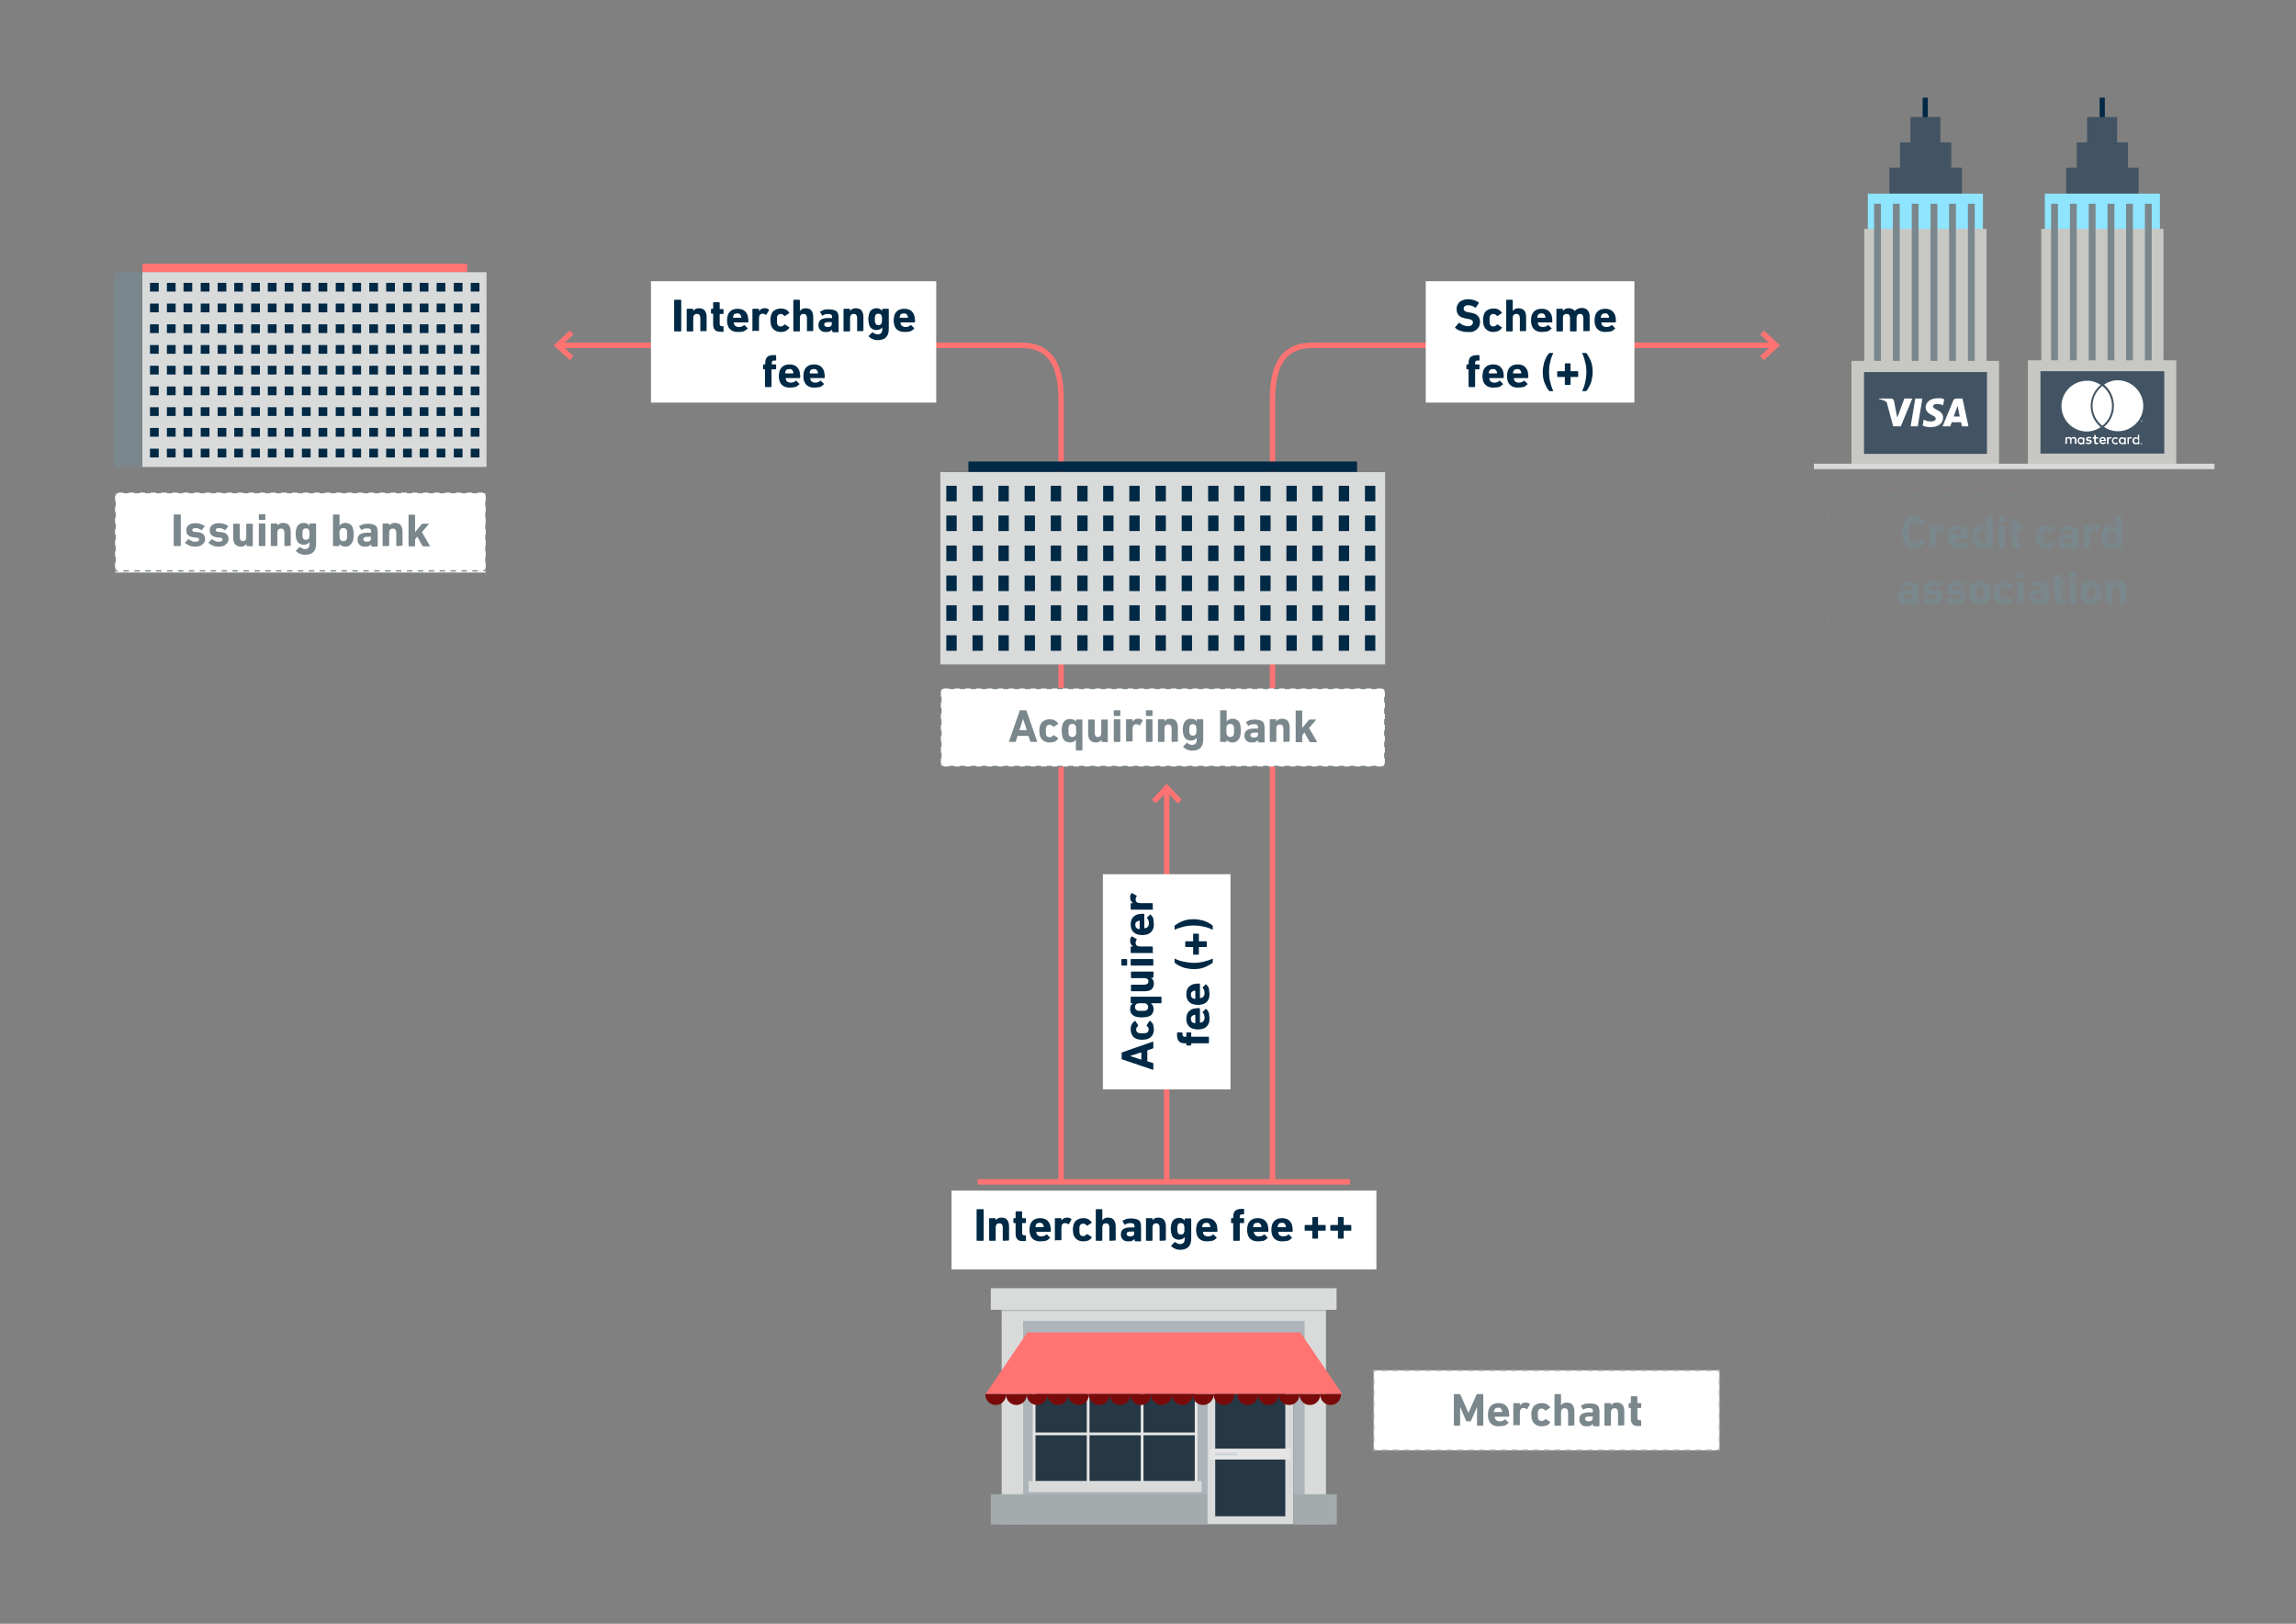 <?xml version="1.0" encoding="UTF-8"?>
<!-- Generator: Adobe Illustrator 23.0.4, SVG Export Plug-In . SVG Version: 6.00 Build 0)  -->
<svg xmlns="http://www.w3.org/2000/svg" xmlns:xlink="http://www.w3.org/1999/xlink" id="Ebene_1" x="0px" y="0px" viewBox="0 0 841.9 595.3" style="enable-background:new 0 0 841.9 595.3;" xml:space="preserve">
<rect x="0" y="0" width="841.9" height="595.3" fill="#808080" stroke="none"/>
<style type="text/css">
	.st0{fill:#FFFFFF;}
	.st1{fill:none;stroke:#A3ABAD;stroke-width:0.5;stroke-miterlimit:10;stroke-dasharray:1.981,1.981;}
	.st2{fill:none;stroke:#A3ABAD;stroke-width:0.5;stroke-miterlimit:10;stroke-dasharray:2.093,2.093;}
	.st3{fill:none;stroke:#A3ABAD;stroke-width:0.5;stroke-miterlimit:10;}
	.st4{fill:#ADB5BA;}
	.st5{fill:#D9DBDB;}
	.st6{fill:#263845;}
	.st7{fill:#E5E5E5;}
	.st8{fill:#B2BABD;}
	.st9{fill:#A3ABAD;}
	.st10{fill:#CFD4D6;}
	.st11{fill:#FF7373;}
	.st12{clip-path:url(#SVGID_2_);fill:#780A0A;}
	.st13{clip-path:url(#SVGID_4_);fill:#780A0A;}
	.st14{fill:#7A878C;}
	.st15{fill:none;stroke:#7A878C;stroke-width:0.5;stroke-miterlimit:10;stroke-dasharray:1.999,1.999;}
	.st16{fill:none;stroke:#7A878C;stroke-width:0.5;stroke-miterlimit:10;stroke-dasharray:2.046,2.046;}
	.st17{clip-path:url(#SVGID_6_);fill:none;stroke:#7A878C;stroke-width:0.5;stroke-miterlimit:10;stroke-dasharray:2.046,2.046;}
	.st18{clip-path:url(#SVGID_8_);fill:none;stroke:#7A878C;stroke-width:0.5;stroke-miterlimit:10;}
	.st19{fill:#002945;}
	.st20{clip-path:url(#SVGID_10_);fill:none;stroke:#FF7373;stroke-width:2;}
	.st21{clip-path:url(#SVGID_12_);fill:none;stroke:#FF7373;stroke-width:2;}
	.st22{clip-path:url(#SVGID_14_);fill:none;stroke:#FF7373;stroke-width:2;}
	.st23{clip-path:url(#SVGID_16_);fill:none;stroke:#FF7373;stroke-width:2;}
	.st24{fill:none;stroke:#FF7373;stroke-width:2;}
	.st25{fill:none;stroke:#7A878C;stroke-width:0.5;stroke-miterlimit:10;stroke-dasharray:1.991,1.991;}
	.st26{fill:none;stroke:#7A878C;stroke-width:0.5;stroke-miterlimit:10;stroke-dasharray:2.076,2.076;}
	.st27{fill:none;stroke:#7A878C;stroke-width:0.5;stroke-miterlimit:10;}
	.st28{fill:#425463;}
	.st29{fill:#8FE5FF;}
	.st30{fill:#C7C7C4;}
	.st31{clip-path:url(#SVGID_18_);fill:#425463;}
	.st32{clip-path:url(#SVGID_20_);fill:#425463;}
	.st33{clip-path:url(#SVGID_22_);fill:none;stroke:#D9D9D9;stroke-width:2;}
	.st34{fill:none;stroke:#7A878C;stroke-width:0.5;stroke-miterlimit:10;stroke-dasharray:1.985,1.985;}
</style>
<rect x="503.7" y="502.4" class="st0" width="126.8" height="29.3"></rect>
<line class="st1" x1="506.7" y1="502.4" x2="628.5" y2="502.4"></line>
<line class="st2" x1="630.5" y1="505.5" x2="630.5" y2="529.6"></line>
<line class="st1" x1="627.6" y1="531.7" x2="505.7" y2="531.7"></line>
<line class="st2" x1="503.7" y1="528.5" x2="503.7" y2="504.5"></line>
<path class="st3" d="M503.7,503.4v-1h1 M504.7,531.7h-1v-1 M630.5,530.6v1h-1 M629.5,502.4h1v1"></path>
<rect x="375.2" y="484.2" class="st4" width="103.1" height="74.6"></rect>
<rect x="363.3" y="472.3" class="st5" width="126.8" height="7.9"></rect>
<rect x="367.3" y="480.3" class="st5" width="118.9" height="4"></rect>
<rect x="367.3" y="484.2" class="st5" width="7.9" height="74.6"></rect>
<rect x="478.3" y="484.2" class="st5" width="7.9" height="74.6"></rect>
<rect x="379.2" y="507.3" class="st6" width="59.5" height="35.7"></rect>
<path class="st7" d="M419.3,508.4h18.8v16.8h-18.8V508.4z M399.5,508.4h18.8v16.8h-18.8V508.4z M379.7,508.4h18.8v16.8h-18.8V508.4z   M379.7,526.2h18.8v17.3h1v-17.3h18.8v17.3h1v-17.3h18.8v17.3h1v-36.2h-19.8h-1h-18.8h-1h-19.8v36.2h1"></path>
<rect x="377.2" y="543" class="st5" width="63.4" height="4"></rect>
<rect x="367.3" y="480.3" class="st8" width="118.9" height="0.4"></rect>
<polygon class="st9" points="363.3,547.8 363.3,550.9 363.3,555.1 363.3,558.9 490.2,558.9 490.2,555.1 490.2,550.9 490.2,547.8 "></polygon>
<rect x="442.6" y="507.3" class="st6" width="31.7" height="51.5"></rect>
<path class="st5" d="M445.6,510.3h25.7v45.6h-25.7V510.3z M442.6,558.8h31.7v-51.5h-31.7V558.8z"></path>
<rect x="443.6" y="531.1" class="st7" width="29.7" height="4"></rect>
<rect x="445.6" y="532.6" class="st10" width="7.9" height="1"></rect>
<polygon class="st11" points="476.8,488.5 470.9,488.5 465,488.5 459.1,488.5 453.2,488.5 447.3,488.5 441.5,488.5 435.6,488.5   429.7,488.5 423.8,488.5 417.9,488.5 412,488.5 406.2,488.5 400.3,488.5 394.4,488.5 388.5,488.5 382.6,488.5 376.7,488.5   361.4,511.1 369,511.1 376.7,511.1 384.4,511.1 392.1,511.1 399.8,511.1 407.5,511.1 415.2,511.1 422.9,511.1 430.6,511.1   438.3,511.1 446,511.1 453.7,511.1 461.4,511.1 469.1,511.1 476.8,511.1 484.5,511.1 492.2,511.1 "></polygon>
<g>
	<g>
		<defs>
			<rect id="SVGID_1_" x="42" y="35.8" width="770" height="523.1"></rect>
		</defs>
		<clipPath id="SVGID_2_">
			<use xlink:href="#SVGID_1_" style="overflow:visible;"></use>
		</clipPath>
		<path class="st12" d="M446,511.1h-7.7h-7.7h-7.7h-7.7h-7.7h-7.7h-7.7h-7.7h-7.7H369h-7.7v0.2c0,2.1,1.7,3.8,3.8,3.8    c2.1,0,3.8-1.7,3.8-3.8c0,2.1,1.7,3.8,3.8,3.8s3.8-1.7,3.8-3.8c0,2.1,1.7,3.8,3.8,3.8s3.8-1.7,3.8-3.8c0,2.1,1.7,3.8,3.8,3.8    s3.8-1.7,3.8-3.8c0,2.1,1.7,3.8,3.8,3.8c2.1,0,3.8-1.7,3.8-3.8c0,2.1,1.7,3.8,3.8,3.8c2.1,0,3.8-1.7,3.8-3.8    c0,2.1,1.7,3.8,3.8,3.8s3.8-1.7,3.8-3.8c0,2.1,1.7,3.8,3.8,3.8s3.8-1.7,3.8-3.8c0,2.1,1.7,3.8,3.8,3.8s3.8-1.7,3.8-3.8    c0,2.1,1.7,3.8,3.8,3.8c2.1,0,3.8-1.7,3.8-3.8c0,2.1,1.7,3.8,3.8,3.8c2.1,0,3.9-1.7,3.9-3.8c0,2.1,1.7,3.8,3.8,3.8    s3.8-1.7,3.8-3.8v-0.2L446,511.1L446,511.1z"></path>
	</g>
	<g>
		<defs>
			<rect id="SVGID_3_" x="42" y="35.8" width="770" height="523.1"></rect>
		</defs>
		<clipPath id="SVGID_4_">
			<use xlink:href="#SVGID_3_" style="overflow:visible;"></use>
		</clipPath>
		<path class="st13" d="M484.5,511.1h-7.7h-7.7h-7.7h-7.7v0.2c0,2.1,1.7,3.8,3.8,3.8c2.1,0,3.8-1.7,3.8-3.8c0,2.1,1.7,3.8,3.8,3.8    c2.1,0,3.8-1.7,3.8-3.8c0,2.1,1.7,3.8,3.8,3.8s3.8-1.7,3.8-3.8c0,2.1,1.7,3.8,3.8,3.8s3.8-1.7,3.8-3.8c0,2.1,1.7,3.8,3.8,3.8    s3.8-1.7,3.8-3.8v-0.2L484.5,511.1L484.5,511.1z"></path>
	</g>
</g>
<g>
	<path class="st14" d="M533,511.3c0-0.1,0.1-0.2,0.2-0.2h2c0.1,0,0.2,0.1,0.3,0.2l2.9,6.6h0.1l2.9-6.6c0-0.1,0.1-0.2,0.3-0.2h2   c0.1,0,0.2,0.1,0.2,0.2v11.2c0,0.1-0.1,0.2-0.2,0.2h-1.9c-0.1,0-0.2-0.1-0.2-0.2V516h-0.1l-2.1,4.9c-0.1,0.1-0.2,0.2-0.3,0.2h-1.2   c-0.1,0-0.3-0.1-0.3-0.2l-2.1-4.9h-0.1v6.5c0,0.1-0.1,0.2-0.2,0.2h-1.9c-0.1,0-0.2-0.1-0.2-0.2v-11.2H533z"></path>
	<path class="st14" d="M549.5,522.9c-0.9,0-1.7-0.2-2.3-0.6c-0.6-0.4-1.1-1-1.3-1.7c-0.1-0.3-0.2-0.5-0.2-0.8   c-0.1-0.3-0.1-0.7-0.1-1.1s0-0.8,0.1-1.1c0-0.3,0.1-0.6,0.2-0.9c0.2-0.7,0.7-1.3,1.3-1.7s1.4-0.6,2.3-0.6c0.9,0,1.7,0.2,2.3,0.6   c0.6,0.4,1,1,1.3,1.7c0,0.1,0.1,0.3,0.1,0.4c0,0.2,0.1,0.3,0.1,0.5s0,0.4,0.1,0.7c0,0.3,0,0.6,0,0.9c0,0.1-0.1,0.2-0.2,0.2h-5   c-0.1,0-0.1,0-0.1,0.1c0,0.2,0,0.3,0.1,0.5c0.1,0.4,0.3,0.6,0.6,0.8s0.7,0.3,1.1,0.3c0.4,0,0.8-0.1,1.1-0.2   c0.3-0.1,0.6-0.3,0.8-0.5c0.1-0.1,0.2-0.1,0.2,0l1.1,1.1c0.1,0.1,0.1,0.2,0,0.2c-0.4,0.4-0.9,0.8-1.5,1   C550.9,522.7,550.2,522.9,549.5,522.9z M550.7,517.7C550.8,517.7,550.8,517.7,550.7,517.7c0.1-0.2,0.1-0.3,0.1-0.4s0-0.2-0.1-0.3   c-0.1-0.3-0.3-0.5-0.5-0.7s-0.5-0.2-0.9-0.2s-0.6,0.1-0.9,0.2c-0.2,0.2-0.4,0.4-0.5,0.7c0,0.1,0,0.2-0.1,0.3c0,0.1,0,0.2,0,0.3   s0,0.1,0.1,0.1H550.7z"></path>
	<path class="st14" d="M555.1,522.7c-0.1,0-0.2-0.1-0.2-0.2v-7.9c0-0.1,0.1-0.2,0.2-0.2h2c0.1,0,0.2,0.1,0.2,0.2v0.7l0,0   c0.2-0.3,0.5-0.6,0.8-0.8c0.4-0.2,0.8-0.3,1.3-0.3c0.3,0,0.5,0,0.8,0.1s0.5,0.2,0.7,0.4c0.1,0.1,0.1,0.1,0.1,0.2l-1,1.7   c-0.1,0.1-0.1,0.1-0.2,0c-0.4-0.3-0.8-0.4-1.2-0.4s-0.8,0.2-1,0.5s-0.3,0.7-0.3,1.3v4.3c0,0.1-0.1,0.2-0.2,0.2h-2V522.7z"></path>
	<path class="st14" d="M565.3,522.9c-0.9,0-1.6-0.2-2.2-0.6c-0.6-0.4-1.1-1-1.3-1.7c-0.1-0.2-0.2-0.5-0.2-0.9c0-0.3-0.1-0.7-0.1-1.1   s0-0.8,0.1-1.1c0-0.3,0.1-0.6,0.2-0.8c0.2-0.8,0.7-1.4,1.3-1.7c0.6-0.4,1.4-0.6,2.2-0.6c0.7,0,1.3,0.1,1.9,0.4   c0.5,0.3,0.9,0.7,1.2,1.1c0.1,0.1,0,0.2,0,0.2l-1.5,1c-0.1,0.1-0.2,0.1-0.3,0c-0.2-0.2-0.4-0.4-0.6-0.5s-0.4-0.2-0.7-0.2   s-0.6,0.1-0.8,0.2c-0.2,0.1-0.4,0.4-0.5,0.7c-0.1,0.2-0.1,0.4-0.1,0.6c0,0.2,0,0.5,0,0.8s0,0.6,0,0.8s0.1,0.4,0.1,0.6   c0.1,0.3,0.2,0.5,0.5,0.7c0.2,0.1,0.5,0.2,0.8,0.2s0.5-0.1,0.7-0.2s0.4-0.3,0.6-0.5c0.1-0.1,0.2-0.1,0.3,0l1.5,1   c0.1,0.1,0.1,0.1,0,0.2c-0.3,0.5-0.7,0.8-1.2,1.1C566.6,522.7,566,522.9,565.3,522.9z"></path>
	<path class="st14" d="M575.2,522.7c-0.1,0-0.2-0.1-0.2-0.2v-4.7c0-0.5-0.1-0.8-0.3-1.1s-0.5-0.4-1-0.4c-0.4,0-0.7,0.1-1,0.4   c-0.2,0.3-0.3,0.6-0.3,1.1v4.7c0,0.1-0.1,0.2-0.2,0.2h-2c-0.1,0-0.2-0.1-0.2-0.2v-11.2c0-0.1,0.1-0.2,0.2-0.2h2   c0.1,0,0.2,0.1,0.2,0.2v3.9l0,0c0.2-0.3,0.5-0.5,0.8-0.7s0.8-0.3,1.3-0.3s0.9,0.1,1.2,0.2c0.4,0.1,0.6,0.4,0.9,0.6   c0.2,0.3,0.4,0.6,0.5,1s0.2,0.8,0.2,1.2v5.2c0,0.1-0.1,0.2-0.2,0.2L575.2,522.7L575.2,522.7z"></path>
	<path class="st14" d="M584.3,522.7c-0.1,0-0.2-0.1-0.2-0.2V522l0,0c-0.2,0.3-0.5,0.5-0.9,0.7s-0.8,0.2-1.4,0.2c-0.4,0-0.7,0-1-0.1   s-0.6-0.2-0.9-0.5c-0.2-0.2-0.4-0.5-0.6-0.8c-0.1-0.3-0.2-0.7-0.2-1.1c0-0.9,0.3-1.6,0.9-2s1.5-0.6,2.5-0.6h1.5   c0.1,0,0.1,0,0.1-0.1v-0.3c0-0.4-0.1-0.7-0.3-0.9s-0.7-0.3-1.3-0.3c-0.4,0-0.8,0.1-1.1,0.2c-0.3,0.1-0.6,0.2-0.7,0.4   c-0.1,0.1-0.2,0.1-0.2,0l-0.8-1.3c-0.1-0.1,0-0.2,0.1-0.2c0.4-0.2,0.8-0.4,1.3-0.6c0.5-0.1,1.1-0.2,1.8-0.2s1.2,0.1,1.7,0.2   s0.8,0.3,1.1,0.5s0.5,0.6,0.6,0.9c0.1,0.4,0.2,0.8,0.2,1.3v5.3c0,0.1-0.1,0.2-0.2,0.2h-2V522.7z M582.5,521.1c1,0,1.5-0.4,1.5-1.1   v-0.6c0-0.1,0-0.1-0.1-0.1h-1.2c-1,0-1.5,0.3-1.5,0.9C581.3,520.8,581.7,521.1,582.5,521.1z"></path>
	<path class="st14" d="M593.5,522.7c-0.1,0-0.2-0.1-0.2-0.2v-4.7c0-0.5-0.1-0.8-0.3-1.1s-0.5-0.4-1-0.4c-0.4,0-0.7,0.1-1,0.4   c-0.2,0.3-0.3,0.6-0.3,1.1v4.7c0,0.1-0.1,0.2-0.2,0.2h-2c-0.1,0-0.2-0.1-0.2-0.2v-7.9c0-0.1,0.1-0.2,0.2-0.2h2   c0.1,0,0.2,0.1,0.2,0.2v0.6l0,0c0.2-0.3,0.5-0.5,0.8-0.7s0.8-0.3,1.3-0.3s0.9,0.1,1.2,0.2c0.4,0.1,0.6,0.4,0.9,0.6   c0.2,0.3,0.4,0.6,0.5,1s0.2,0.8,0.2,1.2v5.2c0,0.1-0.1,0.2-0.2,0.2h-1.9V522.7z"></path>
	<path class="st14" d="M600.6,522.8c-1,0-1.6-0.2-2-0.7c-0.4-0.4-0.6-1.1-0.6-2.1v-3.7c0-0.1,0-0.1-0.1-0.1h-0.5   c-0.1,0-0.2-0.1-0.2-0.2v-1.4c0-0.1,0.1-0.2,0.2-0.2h0.5c0.1,0,0.1,0,0.1-0.1v-2.2c0-0.1,0.1-0.2,0.2-0.2h2c0.1,0,0.2,0.1,0.2,0.2   v2.2c0,0.1,0,0.1,0.1,0.1h1.1c0.1,0,0.2,0.1,0.2,0.2v1.4c0,0.1-0.1,0.2-0.2,0.2h-1.1c-0.1,0-0.1,0-0.1,0.1v3.6   c0,0.3,0.1,0.5,0.2,0.6c0.1,0.1,0.3,0.2,0.6,0.2h0.4c0.1,0,0.2,0.1,0.2,0.2v1.7c0,0.1-0.1,0.2-0.2,0.2H600.6z"></path>
</g>
<rect x="42.2" y="180.6" class="st0" width="135.9" height="29.3"></rect>
<line class="st15" x1="45.2" y1="180.6" x2="176.2" y2="180.6"></line>
<line class="st16" x1="178.2" y1="183.7" x2="178.2" y2="207.2"></line>
<line class="st15" x1="175.2" y1="209.3" x2="44.2" y2="209.3"></line>
<g>
	<g>
		<defs>
			<rect id="SVGID_5_" x="42" y="35.8" width="770" height="523.1"></rect>
		</defs>
		<clipPath id="SVGID_6_">
			<use xlink:href="#SVGID_5_" style="overflow:visible;"></use>
		</clipPath>
		<line class="st17" x1="42.2" y1="206.2" x2="42.2" y2="182.7"></line>
	</g>
	<g>
		<defs>
			<rect id="SVGID_7_" x="42" y="35.8" width="770" height="523.1"></rect>
		</defs>
		<clipPath id="SVGID_8_">
			<use xlink:href="#SVGID_7_" style="overflow:visible;"></use>
		</clipPath>
		<path class="st18" d="M42.3,181.7v-1h1 M43.2,209.3h-1v-1 M178.2,208.2v1h-1 M177.2,180.6h1v1"></path>
	</g>
</g>
<g>
	<path class="st14" d="M63.7,188.8c0-0.1,0.1-0.2,0.2-0.2h2.2c0.1,0,0.2,0.1,0.2,0.2V200c0,0.1-0.1,0.2-0.2,0.2h-2.2   c-0.1,0-0.2-0.1-0.2-0.2C63.7,200,63.7,188.8,63.7,188.8z"></path>
	<path class="st14" d="M71.6,200.4c-0.9,0-1.6-0.1-2.2-0.4s-1.1-0.6-1.5-0.9c-0.1-0.1-0.1-0.2,0-0.2l1.1-1.2c0.1-0.1,0.1-0.1,0.2,0   c0.4,0.3,0.8,0.5,1.2,0.7c0.4,0.2,0.9,0.2,1.3,0.2s0.8-0.1,1-0.2s0.3-0.3,0.3-0.6c0-0.2-0.1-0.3-0.2-0.5c-0.2-0.1-0.5-0.2-0.9-0.2   L71,197c-0.9-0.1-1.5-0.3-2-0.8c-0.5-0.4-0.7-1-0.7-1.8s0.3-1.5,0.9-1.9c0.6-0.5,1.4-0.7,2.5-0.7c0.7,0,1.3,0.1,1.9,0.3   s1,0.4,1.4,0.7c0.1,0.1,0.1,0.2,0,0.3l-1,1.2c-0.1,0.1-0.1,0.1-0.2,0c-0.3-0.2-0.6-0.3-1-0.5s-0.8-0.2-1.2-0.2   c-0.4,0-0.6,0.1-0.8,0.2c-0.2,0.1-0.3,0.3-0.3,0.5s0.1,0.3,0.2,0.5c0.1,0.1,0.5,0.2,0.9,0.2l0.9,0.1c1,0.1,1.7,0.4,2.1,0.8   c0.4,0.4,0.6,1,0.6,1.7c0,0.8-0.3,1.5-1,2C73.7,200.1,72.8,200.4,71.6,200.4z"></path>
	<path class="st14" d="M80.2,200.4c-0.9,0-1.6-0.1-2.2-0.4s-1.1-0.6-1.5-0.9c-0.1-0.1-0.1-0.2,0-0.2l1.1-1.2c0.1-0.1,0.1-0.1,0.2,0   c0.4,0.3,0.8,0.5,1.2,0.7c0.4,0.2,0.9,0.2,1.3,0.2s0.8-0.1,1-0.2s0.3-0.3,0.3-0.6c0-0.2-0.1-0.3-0.2-0.5c-0.2-0.1-0.5-0.2-0.9-0.2   l-0.9-0.1c-0.9-0.1-1.5-0.3-2-0.8c-0.5-0.4-0.7-1-0.7-1.8s0.3-1.5,0.9-1.9c0.6-0.5,1.4-0.7,2.5-0.7c0.7,0,1.3,0.1,1.9,0.3   s1,0.4,1.4,0.7c0.1,0.1,0.1,0.2,0,0.3l-1,1.2c-0.1,0.1-0.1,0.1-0.2,0c-0.3-0.2-0.6-0.3-1-0.5s-0.8-0.2-1.2-0.2   c-0.4,0-0.6,0.1-0.8,0.2c-0.2,0.1-0.3,0.3-0.3,0.5s0.1,0.3,0.2,0.5c0.1,0.1,0.5,0.2,0.9,0.2l0.9,0.1c1,0.1,1.7,0.4,2.1,0.8   c0.4,0.4,0.6,1,0.6,1.7c0,0.8-0.3,1.5-1,2C82.3,200.1,81.4,200.4,80.2,200.4z"></path>
	<path class="st14" d="M90.6,200.2c-0.1,0-0.2-0.1-0.2-0.2v-0.6l0,0c-0.2,0.3-0.5,0.5-0.8,0.7s-0.8,0.3-1.3,0.3s-0.9-0.1-1.2-0.2   c-0.3-0.2-0.6-0.4-0.9-0.6c-0.2-0.3-0.4-0.6-0.5-1s-0.2-0.8-0.2-1.2v-5.2c0-0.1,0.1-0.2,0.2-0.2h2c0.1,0,0.2,0.1,0.2,0.2v4.7   c0,0.4,0.1,0.8,0.3,1.1c0.2,0.3,0.5,0.4,0.9,0.4s0.7-0.1,0.9-0.4c0.2-0.3,0.3-0.6,0.3-1.1v-4.7c0-0.1,0.1-0.2,0.2-0.2h2   c0.1,0,0.2,0.1,0.2,0.2v7.9c0,0.1-0.1,0.2-0.2,0.2L90.6,200.2L90.6,200.2z"></path>
	<path class="st14" d="M95.1,190.6c-0.1,0-0.2-0.1-0.2-0.2v-1.7c0-0.1,0.1-0.2,0.2-0.2h2c0.1,0,0.2,0.1,0.2,0.2v1.7   c0,0.1-0.1,0.2-0.2,0.2H95.1z M95.1,200.2c-0.1,0-0.2-0.1-0.2-0.2v-7.9c0-0.1,0.1-0.2,0.2-0.2h2c0.1,0,0.2,0.1,0.2,0.2v7.9   c0,0.1-0.1,0.2-0.2,0.2H95.1z"></path>
	<path class="st14" d="M104.5,200.2c-0.1,0-0.2-0.1-0.2-0.2v-4.7c0-0.5-0.1-0.8-0.3-1.1c-0.2-0.3-0.5-0.4-1-0.4   c-0.4,0-0.7,0.1-1,0.4c-0.2,0.3-0.3,0.6-0.3,1.1v4.7c0,0.1-0.1,0.2-0.2,0.2h-2c-0.1,0-0.2-0.1-0.2-0.2v-7.9c0-0.1,0.1-0.2,0.2-0.2   h2c0.1,0,0.2,0.1,0.2,0.2v0.6l0,0c0.2-0.3,0.5-0.5,0.8-0.7s0.8-0.3,1.3-0.3s0.9,0.1,1.2,0.2c0.4,0.1,0.6,0.4,0.9,0.6   c0.2,0.3,0.4,0.6,0.5,1s0.2,0.8,0.2,1.2v5.2c0,0.1-0.1,0.2-0.2,0.2L104.5,200.2L104.5,200.2z"></path>
	<path class="st14" d="M111.8,203.4c-0.3,0-0.6,0-0.9-0.1s-0.6-0.1-0.9-0.3c-0.3-0.1-0.5-0.2-0.8-0.4c-0.2-0.2-0.4-0.3-0.6-0.5   c-0.1-0.1-0.1-0.2,0-0.3l1.2-1.2c0.1-0.1,0.2-0.1,0.3,0c0.3,0.2,0.5,0.4,0.8,0.5s0.6,0.2,0.9,0.2c0.6,0,1-0.2,1.3-0.5   s0.4-0.8,0.4-1.4v-0.7l0,0c-0.2,0.3-0.4,0.5-0.8,0.7s-0.8,0.3-1.3,0.3c-0.7,0-1.3-0.2-1.7-0.5c-0.5-0.3-0.8-0.8-1-1.5   c-0.1-0.3-0.2-0.6-0.2-0.9s-0.1-0.7-0.1-1.1c0-0.4,0-0.8,0.1-1.1s0.1-0.6,0.2-0.9c0.2-0.7,0.6-1.2,1-1.5c0.5-0.3,1-0.5,1.7-0.5   c0.5,0,1,0.1,1.3,0.3s0.6,0.4,0.8,0.7l0,0v-0.6c0-0.1,0.1-0.2,0.2-0.2h2c0.1,0,0.2,0.1,0.2,0.2v7.2   C115.9,202.1,114.6,203.4,111.8,203.4z M112.2,197.9c0.3,0,0.6-0.1,0.8-0.2s0.3-0.4,0.4-0.7c0.1-0.2,0.1-0.3,0.1-0.5s0-0.4,0-0.7   s0-0.5,0-0.7s-0.1-0.3-0.1-0.5c-0.1-0.3-0.2-0.5-0.4-0.7c-0.2-0.1-0.5-0.2-0.8-0.2s-0.6,0.1-0.8,0.2c-0.2,0.1-0.3,0.4-0.4,0.7   c0,0.2-0.1,0.3-0.1,0.5s0,0.4,0,0.7s0,0.5,0,0.7s0.1,0.3,0.1,0.5c0.1,0.3,0.2,0.5,0.4,0.7C111.6,197.8,111.8,197.9,112.2,197.9z"></path>
	<path class="st14" d="M126.6,200.4c-0.5,0-1-0.1-1.3-0.3c-0.4-0.2-0.6-0.4-0.8-0.7l0,0v0.6c0,0.1-0.1,0.2-0.2,0.2h-2   c-0.1,0-0.2-0.1-0.2-0.2v-11.2c0-0.1,0.1-0.2,0.2-0.2h2c0.1,0,0.2,0.1,0.2,0.2v3.9l0,0c0.2-0.3,0.5-0.5,0.8-0.7   c0.4-0.2,0.8-0.3,1.3-0.3c0.7,0,1.3,0.2,1.8,0.5c0.5,0.3,0.8,0.8,1,1.5c0.1,0.3,0.2,0.7,0.2,1s0.1,0.8,0.1,1.3s0,1-0.1,1.3   c0,0.3-0.1,0.7-0.2,1c-0.2,0.6-0.6,1.1-1,1.5S127.3,200.4,126.6,200.4z M125.9,198.4c0.7,0,1.1-0.3,1.3-0.9   c0.1-0.2,0.1-0.3,0.1-0.6c0-0.2,0-0.5,0-0.9s0-0.6,0-0.9c0-0.2-0.1-0.4-0.1-0.6c-0.2-0.6-0.6-0.9-1.3-0.9c-0.7,0-1.1,0.3-1.3,0.9   c-0.1,0.2-0.1,0.3-0.1,0.6c0,0.2,0,0.5,0,0.9s0,0.6,0,0.9c0,0.2,0.1,0.4,0.1,0.6C124.8,198.1,125.2,198.4,125.9,198.4z"></path>
	<path class="st14" d="M136.3,200.2c-0.1,0-0.2-0.1-0.2-0.2v-0.5l0,0c-0.2,0.3-0.5,0.5-0.9,0.7s-0.8,0.2-1.4,0.2c-0.4,0-0.7,0-1-0.1   s-0.6-0.2-0.9-0.5c-0.2-0.2-0.4-0.5-0.6-0.8c-0.1-0.3-0.2-0.7-0.2-1.1c0-0.9,0.3-1.6,0.9-2c0.6-0.4,1.5-0.6,2.5-0.6h1.5   c0.1,0,0.1,0,0.1-0.1v-0.3c0-0.4-0.1-0.7-0.3-0.9s-0.7-0.3-1.3-0.3c-0.4,0-0.8,0.1-1.1,0.2c-0.3,0.1-0.6,0.2-0.7,0.4   c-0.1,0.1-0.2,0.1-0.2,0l-0.8-1.3c-0.1-0.1,0-0.2,0.1-0.2c0.4-0.2,0.8-0.4,1.3-0.6c0.5-0.1,1.1-0.2,1.8-0.2s1.2,0.1,1.7,0.2   s0.8,0.3,1.1,0.5s0.5,0.6,0.6,0.9c0.1,0.4,0.2,0.8,0.2,1.3v5.3c0,0.1-0.1,0.2-0.2,0.2h-2V200.2z M134.5,198.6c1,0,1.5-0.4,1.5-1.1   v-0.6c0-0.1,0-0.1-0.1-0.1h-1.2c-1,0-1.5,0.3-1.5,0.9C133.3,198.3,133.7,198.6,134.5,198.6z"></path>
	<path class="st14" d="M145.5,200.2c-0.1,0-0.2-0.1-0.2-0.2v-4.7c0-0.5-0.1-0.8-0.3-1.1s-0.5-0.4-1-0.4c-0.4,0-0.7,0.1-1,0.4   c-0.2,0.3-0.3,0.6-0.3,1.1v4.7c0,0.1-0.1,0.2-0.2,0.2h-2c-0.1,0-0.2-0.1-0.2-0.2v-7.9c0-0.1,0.1-0.2,0.2-0.2h2   c0.1,0,0.2,0.1,0.2,0.2v0.6l0,0c0.2-0.3,0.5-0.5,0.8-0.7s0.8-0.3,1.3-0.3s0.9,0.1,1.2,0.2c0.4,0.1,0.6,0.4,0.9,0.6   c0.2,0.3,0.4,0.6,0.5,1s0.2,0.8,0.2,1.2v5.2c0,0.1-0.1,0.2-0.2,0.2L145.5,200.2L145.5,200.2z"></path>
	<path class="st14" d="M155.1,200.2c-0.1,0-0.2-0.1-0.3-0.2l-1.8-3.3l-0.8,1.1v2.3c0,0.1-0.1,0.2-0.2,0.2h-2c-0.1,0-0.2-0.1-0.2-0.2   v-11.2c0-0.1,0.1-0.2,0.2-0.2h2c0.1,0,0.2,0.1,0.2,0.2v6.2l2.4-2.9c0.1-0.1,0.2-0.2,0.3-0.2h2.2c0.1,0,0.1,0,0.1,0.1v0.1l-2.5,2.9   l2.9,5v0.1c0,0,0,0.1-0.1,0.1h-2.4V200.2z"></path>
</g>
<rect x="52.2" y="96.7" class="st11" width="119.1" height="3.2"></rect>
<rect x="52.2" y="99.8" class="st5" width="126.2" height="71.4"></rect>
<rect x="55" y="103.7" class="st19" width="3.2" height="3.2"></rect>
<rect x="61.2" y="103.7" class="st19" width="3.2" height="3.2"></rect>
<rect x="67.3" y="103.7" class="st19" width="3.2" height="3.2"></rect>
<rect x="73.6" y="103.7" class="st19" width="3.2" height="3.2"></rect>
<rect x="79.8" y="103.7" class="st19" width="3.2" height="3.2"></rect>
<rect x="85.9" y="103.7" class="st19" width="3.2" height="3.2"></rect>
<rect x="92.1" y="103.7" class="st19" width="3.2" height="3.2"></rect>
<rect x="98.2" y="103.7" class="st19" width="3.2" height="3.2"></rect>
<rect x="104.4" y="103.7" class="st19" width="3.2" height="3.2"></rect>
<rect x="110.7" y="103.7" class="st19" width="3.2" height="3.2"></rect>
<rect x="116.8" y="103.7" class="st19" width="3.2" height="3.2"></rect>
<rect x="123.1" y="103.7" class="st19" width="3.2" height="3.2"></rect>
<rect x="129.2" y="103.7" class="st19" width="3.2" height="3.2"></rect>
<rect x="135.4" y="103.7" class="st19" width="3.2" height="3.2"></rect>
<rect x="141.6" y="103.7" class="st19" width="3.2" height="3.2"></rect>
<rect x="147.8" y="103.7" class="st19" width="3.2" height="3.2"></rect>
<rect x="153.9" y="103.7" class="st19" width="3.2" height="3.2"></rect>
<rect x="160.1" y="103.7" class="st19" width="3.2" height="3.2"></rect>
<rect x="166.4" y="103.7" class="st19" width="3.2" height="3.2"></rect>
<rect x="172.6" y="103.7" class="st19" width="3.2" height="3.2"></rect>
<rect x="55" y="111.3" class="st19" width="3.2" height="3.2"></rect>
<rect x="61.2" y="111.3" class="st19" width="3.2" height="3.2"></rect>
<rect x="67.3" y="111.3" class="st19" width="3.2" height="3.2"></rect>
<rect x="73.6" y="111.3" class="st19" width="3.2" height="3.2"></rect>
<rect x="79.8" y="111.3" class="st19" width="3.2" height="3.2"></rect>
<rect x="85.9" y="111.3" class="st19" width="3.2" height="3.2"></rect>
<rect x="92.1" y="111.3" class="st19" width="3.2" height="3.2"></rect>
<rect x="98.2" y="111.3" class="st19" width="3.2" height="3.2"></rect>
<rect x="104.4" y="111.3" class="st19" width="3.2" height="3.2"></rect>
<rect x="110.7" y="111.3" class="st19" width="3.2" height="3.2"></rect>
<rect x="116.8" y="111.3" class="st19" width="3.2" height="3.2"></rect>
<rect x="123.1" y="111.3" class="st19" width="3.2" height="3.2"></rect>
<rect x="129.2" y="111.3" class="st19" width="3.2" height="3.2"></rect>
<rect x="135.4" y="111.3" class="st19" width="3.2" height="3.2"></rect>
<rect x="141.6" y="111.3" class="st19" width="3.2" height="3.2"></rect>
<rect x="147.8" y="111.3" class="st19" width="3.2" height="3.2"></rect>
<rect x="153.9" y="111.3" class="st19" width="3.2" height="3.2"></rect>
<rect x="160.1" y="111.3" class="st19" width="3.2" height="3.2"></rect>
<rect x="166.4" y="111.3" class="st19" width="3.2" height="3.2"></rect>
<rect x="172.6" y="111.3" class="st19" width="3.2" height="3.2"></rect>
<rect x="55" y="118.9" class="st19" width="3.2" height="3.2"></rect>
<rect x="61.2" y="118.9" class="st19" width="3.2" height="3.2"></rect>
<rect x="67.3" y="118.9" class="st19" width="3.2" height="3.2"></rect>
<rect x="73.6" y="118.9" class="st19" width="3.2" height="3.2"></rect>
<rect x="79.8" y="118.9" class="st19" width="3.2" height="3.2"></rect>
<rect x="85.9" y="118.9" class="st19" width="3.2" height="3.2"></rect>
<rect x="92.1" y="118.9" class="st19" width="3.2" height="3.2"></rect>
<rect x="98.2" y="118.9" class="st19" width="3.2" height="3.2"></rect>
<rect x="104.4" y="118.9" class="st19" width="3.2" height="3.2"></rect>
<rect x="110.7" y="118.9" class="st19" width="3.2" height="3.2"></rect>
<rect x="116.8" y="118.9" class="st19" width="3.2" height="3.2"></rect>
<rect x="123.1" y="118.9" class="st19" width="3.2" height="3.2"></rect>
<rect x="129.2" y="118.9" class="st19" width="3.2" height="3.2"></rect>
<rect x="135.4" y="118.9" class="st19" width="3.2" height="3.2"></rect>
<rect x="141.6" y="118.9" class="st19" width="3.2" height="3.2"></rect>
<rect x="147.8" y="118.9" class="st19" width="3.2" height="3.2"></rect>
<rect x="153.9" y="118.9" class="st19" width="3.2" height="3.2"></rect>
<rect x="160.1" y="118.9" class="st19" width="3.2" height="3.2"></rect>
<rect x="166.4" y="118.9" class="st19" width="3.2" height="3.2"></rect>
<rect x="172.6" y="118.9" class="st19" width="3.2" height="3.2"></rect>
<rect x="55" y="126.5" class="st19" width="3.2" height="3.2"></rect>
<rect x="61.2" y="126.5" class="st19" width="3.2" height="3.2"></rect>
<rect x="67.3" y="126.5" class="st19" width="3.2" height="3.2"></rect>
<rect x="73.6" y="126.5" class="st19" width="3.2" height="3.2"></rect>
<rect x="79.8" y="126.5" class="st19" width="3.2" height="3.2"></rect>
<rect x="85.9" y="126.5" class="st19" width="3.2" height="3.2"></rect>
<rect x="92.1" y="126.5" class="st19" width="3.2" height="3.2"></rect>
<rect x="98.2" y="126.5" class="st19" width="3.2" height="3.2"></rect>
<rect x="104.4" y="126.5" class="st19" width="3.2" height="3.2"></rect>
<rect x="110.7" y="126.5" class="st19" width="3.2" height="3.2"></rect>
<rect x="116.8" y="126.5" class="st19" width="3.2" height="3.2"></rect>
<rect x="123.1" y="126.5" class="st19" width="3.2" height="3.2"></rect>
<rect x="129.2" y="126.5" class="st19" width="3.2" height="3.2"></rect>
<rect x="135.4" y="126.5" class="st19" width="3.2" height="3.2"></rect>
<rect x="141.6" y="126.5" class="st19" width="3.2" height="3.2"></rect>
<rect x="147.8" y="126.5" class="st19" width="3.2" height="3.2"></rect>
<rect x="153.9" y="126.5" class="st19" width="3.2" height="3.2"></rect>
<rect x="160.1" y="126.5" class="st19" width="3.2" height="3.2"></rect>
<rect x="166.4" y="126.5" class="st19" width="3.2" height="3.2"></rect>
<rect x="172.6" y="126.5" class="st19" width="3.2" height="3.2"></rect>
<rect x="55" y="134.1" class="st19" width="3.2" height="3.2"></rect>
<rect x="61.2" y="134.1" class="st19" width="3.2" height="3.2"></rect>
<rect x="67.3" y="134.1" class="st19" width="3.2" height="3.2"></rect>
<rect x="73.6" y="134.1" class="st19" width="3.2" height="3.2"></rect>
<rect x="79.8" y="134.1" class="st19" width="3.2" height="3.2"></rect>
<rect x="85.9" y="134.1" class="st19" width="3.2" height="3.2"></rect>
<rect x="92.1" y="134.1" class="st19" width="3.2" height="3.2"></rect>
<rect x="98.2" y="134.1" class="st19" width="3.2" height="3.2"></rect>
<rect x="104.4" y="134.1" class="st19" width="3.2" height="3.2"></rect>
<rect x="110.7" y="134.1" class="st19" width="3.2" height="3.2"></rect>
<rect x="116.8" y="134.1" class="st19" width="3.2" height="3.2"></rect>
<rect x="123.1" y="134.1" class="st19" width="3.2" height="3.2"></rect>
<rect x="129.2" y="134.1" class="st19" width="3.2" height="3.2"></rect>
<rect x="135.4" y="134.1" class="st19" width="3.2" height="3.2"></rect>
<rect x="141.6" y="134.1" class="st19" width="3.2" height="3.2"></rect>
<rect x="147.8" y="134.1" class="st19" width="3.2" height="3.2"></rect>
<rect x="153.9" y="134.1" class="st19" width="3.2" height="3.2"></rect>
<rect x="160.1" y="134.1" class="st19" width="3.2" height="3.2"></rect>
<rect x="166.4" y="134.1" class="st19" width="3.2" height="3.2"></rect>
<rect x="172.6" y="134.1" class="st19" width="3.2" height="3.2"></rect>
<rect x="55" y="141.7" class="st19" width="3.2" height="3.2"></rect>
<rect x="61.2" y="141.7" class="st19" width="3.2" height="3.2"></rect>
<rect x="67.3" y="141.7" class="st19" width="3.2" height="3.2"></rect>
<rect x="73.6" y="141.7" class="st19" width="3.2" height="3.2"></rect>
<rect x="79.8" y="141.7" class="st19" width="3.2" height="3.2"></rect>
<rect x="85.9" y="141.7" class="st19" width="3.2" height="3.2"></rect>
<rect x="92.1" y="141.7" class="st19" width="3.2" height="3.2"></rect>
<rect x="98.2" y="141.7" class="st19" width="3.2" height="3.2"></rect>
<rect x="104.4" y="141.7" class="st19" width="3.2" height="3.2"></rect>
<rect x="110.7" y="141.7" class="st19" width="3.2" height="3.2"></rect>
<rect x="116.8" y="141.7" class="st19" width="3.2" height="3.2"></rect>
<rect x="123.1" y="141.7" class="st19" width="3.2" height="3.2"></rect>
<rect x="129.2" y="141.7" class="st19" width="3.2" height="3.2"></rect>
<rect x="135.4" y="141.7" class="st19" width="3.2" height="3.2"></rect>
<rect x="141.6" y="141.7" class="st19" width="3.2" height="3.2"></rect>
<rect x="147.8" y="141.7" class="st19" width="3.2" height="3.2"></rect>
<rect x="153.9" y="141.7" class="st19" width="3.2" height="3.2"></rect>
<rect x="160.1" y="141.7" class="st19" width="3.2" height="3.2"></rect>
<rect x="166.4" y="141.7" class="st19" width="3.2" height="3.2"></rect>
<rect x="172.6" y="141.7" class="st19" width="3.2" height="3.2"></rect>
<rect x="55" y="149.3" class="st19" width="3.2" height="3.2"></rect>
<rect x="61.2" y="149.3" class="st19" width="3.2" height="3.2"></rect>
<rect x="67.3" y="149.3" class="st19" width="3.2" height="3.2"></rect>
<rect x="73.6" y="149.3" class="st19" width="3.2" height="3.2"></rect>
<rect x="79.8" y="149.3" class="st19" width="3.2" height="3.2"></rect>
<rect x="85.9" y="149.3" class="st19" width="3.2" height="3.2"></rect>
<rect x="92.1" y="149.3" class="st19" width="3.2" height="3.2"></rect>
<rect x="98.2" y="149.3" class="st19" width="3.2" height="3.2"></rect>
<rect x="104.4" y="149.3" class="st19" width="3.2" height="3.2"></rect>
<rect x="110.7" y="149.3" class="st19" width="3.2" height="3.2"></rect>
<rect x="116.8" y="149.3" class="st19" width="3.2" height="3.2"></rect>
<rect x="123.1" y="149.3" class="st19" width="3.2" height="3.2"></rect>
<rect x="129.2" y="149.3" class="st19" width="3.2" height="3.2"></rect>
<rect x="135.4" y="149.3" class="st19" width="3.2" height="3.2"></rect>
<rect x="141.6" y="149.3" class="st19" width="3.2" height="3.2"></rect>
<rect x="147.8" y="149.3" class="st19" width="3.2" height="3.2"></rect>
<rect x="153.9" y="149.3" class="st19" width="3.2" height="3.2"></rect>
<rect x="160.1" y="149.3" class="st19" width="3.2" height="3.2"></rect>
<rect x="166.4" y="149.3" class="st19" width="3.2" height="3.2"></rect>
<rect x="172.6" y="149.3" class="st19" width="3.2" height="3.2"></rect>
<rect x="55" y="156.9" class="st19" width="3.2" height="3.2"></rect>
<rect x="61.2" y="156.9" class="st19" width="3.2" height="3.2"></rect>
<rect x="67.3" y="156.9" class="st19" width="3.2" height="3.2"></rect>
<rect x="73.6" y="156.9" class="st19" width="3.2" height="3.2"></rect>
<rect x="79.8" y="156.9" class="st19" width="3.2" height="3.2"></rect>
<rect x="85.9" y="156.9" class="st19" width="3.2" height="3.2"></rect>
<rect x="92.1" y="156.9" class="st19" width="3.2" height="3.2"></rect>
<rect x="98.2" y="156.9" class="st19" width="3.2" height="3.2"></rect>
<rect x="104.4" y="156.9" class="st19" width="3.2" height="3.2"></rect>
<rect x="110.7" y="156.9" class="st19" width="3.2" height="3.2"></rect>
<rect x="116.8" y="156.9" class="st19" width="3.2" height="3.2"></rect>
<rect x="123.1" y="156.9" class="st19" width="3.2" height="3.2"></rect>
<rect x="129.2" y="156.9" class="st19" width="3.2" height="3.2"></rect>
<rect x="135.4" y="156.9" class="st19" width="3.2" height="3.2"></rect>
<rect x="141.6" y="156.9" class="st19" width="3.2" height="3.2"></rect>
<rect x="147.8" y="156.9" class="st19" width="3.2" height="3.2"></rect>
<rect x="153.9" y="156.9" class="st19" width="3.2" height="3.2"></rect>
<rect x="160.1" y="156.9" class="st19" width="3.2" height="3.2"></rect>
<rect x="166.4" y="156.9" class="st19" width="3.2" height="3.2"></rect>
<rect x="172.6" y="156.9" class="st19" width="3.2" height="3.2"></rect>
<rect x="55" y="164.5" class="st19" width="3.2" height="3.2"></rect>
<rect x="61.2" y="164.5" class="st19" width="3.2" height="3.2"></rect>
<rect x="67.3" y="164.5" class="st19" width="3.2" height="3.2"></rect>
<rect x="73.6" y="164.5" class="st19" width="3.2" height="3.2"></rect>
<rect x="79.8" y="164.5" class="st19" width="3.2" height="3.2"></rect>
<rect x="85.9" y="164.5" class="st19" width="3.2" height="3.2"></rect>
<rect x="92.1" y="164.5" class="st19" width="3.2" height="3.2"></rect>
<rect x="98.2" y="164.5" class="st19" width="3.2" height="3.2"></rect>
<rect x="104.4" y="164.5" class="st19" width="3.2" height="3.2"></rect>
<rect x="110.7" y="164.5" class="st19" width="3.2" height="3.2"></rect>
<rect x="116.8" y="164.5" class="st19" width="3.2" height="3.2"></rect>
<rect x="123.1" y="164.5" class="st19" width="3.2" height="3.2"></rect>
<rect x="129.2" y="164.5" class="st19" width="3.2" height="3.2"></rect>
<rect x="135.4" y="164.5" class="st19" width="3.2" height="3.2"></rect>
<rect x="141.6" y="164.5" class="st19" width="3.2" height="3.2"></rect>
<rect x="147.8" y="164.5" class="st19" width="3.2" height="3.2"></rect>
<rect x="153.9" y="164.5" class="st19" width="3.2" height="3.2"></rect>
<rect x="160.1" y="164.5" class="st19" width="3.2" height="3.2"></rect>
<rect x="166.4" y="164.5" class="st19" width="3.2" height="3.2"></rect>
<rect x="172.6" y="164.5" class="st19" width="3.2" height="3.2"></rect>
<rect x="42" y="99.8" class="st14" width="10.1" height="71.4"></rect>
<g>
	<g>
		<defs>
			<rect id="SVGID_9_" x="42" y="35.8" width="770" height="523.1"></rect>
		</defs>
		<clipPath id="SVGID_10_">
			<use xlink:href="#SVGID_9_" style="overflow:visible;"></use>
		</clipPath>
		<path class="st20" d="M651.2,126.6h-170c-9.3,0-14.6,5.4-14.6,19.9V433"></path>
	</g>
	<g>
		<defs>
			<rect id="SVGID_11_" x="42" y="35.8" width="770" height="523.1"></rect>
		</defs>
		<clipPath id="SVGID_12_">
			<use xlink:href="#SVGID_11_" style="overflow:visible;"></use>
		</clipPath>
		<polyline class="st21" points="646.1,121.9 651.2,126.6 646.1,131.3   "></polyline>
	</g>
	<g>
		<defs>
			<rect id="SVGID_13_" x="42" y="35.8" width="770" height="523.1"></rect>
		</defs>
		<clipPath id="SVGID_14_">
			<use xlink:href="#SVGID_13_" style="overflow:visible;"></use>
		</clipPath>
		<path class="st22" d="M204.5,126.6h170c9.3,0,14.6,5.4,14.6,19.9V433"></path>
	</g>
	<g>
		<defs>
			<rect id="SVGID_15_" x="42" y="35.8" width="770" height="523.1"></rect>
		</defs>
		<clipPath id="SVGID_16_">
			<use xlink:href="#SVGID_15_" style="overflow:visible;"></use>
		</clipPath>
		<polyline class="st23" points="209.6,121.9 204.5,126.6 209.6,131.3   "></polyline>
	</g>
</g>
<rect x="522.8" y="103.1" class="st0" width="76.5" height="44.5"></rect>
<g>
	<path class="st19" d="M538,121.7c-0.5,0-0.9,0-1.3-0.1c-0.4-0.1-0.8-0.2-1.2-0.3c-0.4-0.1-0.7-0.3-1.1-0.5   c-0.3-0.2-0.6-0.4-0.8-0.6c-0.1-0.1-0.1-0.2,0-0.3l1.3-1.5c0.1-0.1,0.2-0.1,0.3,0c0.4,0.3,0.8,0.6,1.3,0.8s1.1,0.4,1.7,0.4   c0.6,0,1.1-0.1,1.4-0.4c0.3-0.3,0.5-0.6,0.5-1c0-0.3-0.1-0.6-0.4-0.8c-0.2-0.2-0.7-0.4-1.4-0.5l-0.6-0.1c-1.2-0.2-2.1-0.5-2.7-1.1   c-0.6-0.6-0.9-1.4-0.9-2.4c0-0.5,0.1-1,0.3-1.5c0.2-0.4,0.5-0.8,0.8-1.1c0.4-0.3,0.8-0.5,1.3-0.7s1.1-0.3,1.7-0.3   c0.8,0,1.5,0.1,2.2,0.3s1.3,0.5,1.8,0.9c0.1,0.1,0.1,0.2,0,0.3l-1,1.5c-0.1,0.1-0.1,0.1-0.2,0.1c-0.4-0.3-0.9-0.5-1.3-0.7   c-0.4-0.1-0.9-0.2-1.4-0.2s-0.9,0.1-1.2,0.4c-0.3,0.2-0.4,0.5-0.4,0.9c0,0.3,0.1,0.6,0.4,0.8c0.3,0.2,0.7,0.4,1.4,0.5l0.6,0.1   c1.2,0.2,2.1,0.5,2.7,1.1s0.9,1.4,0.9,2.4c0,0.5-0.1,1-0.3,1.5c-0.2,0.4-0.5,0.8-0.9,1.2c-0.4,0.3-0.9,0.6-1.4,0.8   S538.8,121.7,538,121.7z"></path>
	<path class="st19" d="M547.6,121.7c-0.9,0-1.6-0.2-2.2-0.6c-0.6-0.4-1.1-1-1.3-1.7c-0.1-0.2-0.2-0.5-0.2-0.9c0-0.3-0.1-0.7-0.1-1.1   s0-0.8,0.1-1.1c0-0.3,0.1-0.6,0.2-0.9c0.2-0.8,0.7-1.4,1.3-1.7c0.6-0.4,1.4-0.6,2.2-0.6c0.7,0,1.3,0.1,1.9,0.4   c0.5,0.3,0.9,0.7,1.2,1.1c0.1,0.1,0,0.2,0,0.2l-1.5,1c-0.1,0.1-0.2,0.1-0.3,0c-0.2-0.2-0.4-0.4-0.6-0.5s-0.4-0.2-0.7-0.2   s-0.6,0.1-0.8,0.2s-0.4,0.4-0.5,0.7c-0.1,0.2-0.1,0.4-0.1,0.6s0,0.5,0,0.8s0,0.6,0,0.8c0,0.2,0.1,0.4,0.1,0.6   c0.1,0.3,0.2,0.5,0.5,0.7c0.2,0.1,0.5,0.2,0.8,0.2s0.5-0.1,0.7-0.2s0.4-0.3,0.6-0.5c0.1-0.1,0.2-0.1,0.3,0l1.5,1   c0.1,0.1,0.1,0.1,0,0.2c-0.3,0.5-0.7,0.8-1.2,1.1C549,121.5,548.4,121.7,547.6,121.7z"></path>
	<path class="st19" d="M557.5,121.5c-0.1,0-0.2-0.1-0.2-0.2v-4.7c0-0.5-0.1-0.8-0.3-1.1c-0.2-0.3-0.5-0.4-1-0.4   c-0.4,0-0.7,0.1-1,0.4s-0.3,0.6-0.3,1.1v4.7c0,0.1-0.1,0.2-0.2,0.2h-2c-0.1,0-0.2-0.1-0.2-0.2v-11.2c0-0.1,0.1-0.2,0.2-0.2h2   c0.1,0,0.2,0.1,0.2,0.2v3.9l0,0c0.2-0.3,0.5-0.5,0.8-0.7s0.8-0.3,1.3-0.3s0.9,0.1,1.2,0.2s0.6,0.4,0.9,0.6c0.2,0.3,0.4,0.6,0.5,1   s0.2,0.8,0.2,1.2v5.2c0,0.1-0.1,0.2-0.2,0.2h-1.9V121.5z"></path>
	<path class="st19" d="M565.3,121.7c-0.9,0-1.7-0.2-2.3-0.6s-1.1-1-1.3-1.7c-0.1-0.3-0.2-0.5-0.2-0.8c-0.1-0.3-0.1-0.7-0.1-1.1   s0-0.8,0.1-1.1c0-0.3,0.1-0.6,0.2-0.9c0.2-0.7,0.7-1.3,1.3-1.7c0.6-0.4,1.4-0.6,2.3-0.6c0.9,0,1.7,0.2,2.3,0.6s1,1,1.3,1.7   c0,0.1,0.1,0.3,0.1,0.4c0,0.2,0.1,0.3,0.1,0.5s0,0.4,0.1,0.7c0,0.3,0,0.6,0,0.9c0,0.1-0.1,0.2-0.2,0.2h-5c-0.1,0-0.1,0-0.1,0.1   c0,0.2,0,0.3,0.1,0.5c0.1,0.4,0.3,0.6,0.6,0.8c0.3,0.2,0.7,0.3,1.1,0.3c0.4,0,0.8-0.1,1.1-0.2s0.6-0.3,0.8-0.5   c0.1-0.1,0.2-0.1,0.2,0l1.1,1.1c0.1,0.1,0.1,0.2,0,0.2c-0.4,0.4-0.9,0.8-1.5,1C566.8,121.6,566.1,121.7,565.3,121.7z M566.6,116.5   C566.7,116.5,566.7,116.5,566.6,116.5c0.1-0.2,0.1-0.3,0.1-0.4c0-0.1,0-0.2-0.1-0.3c-0.1-0.3-0.3-0.5-0.5-0.7s-0.5-0.2-0.9-0.2   s-0.6,0.1-0.9,0.2c-0.2,0.2-0.4,0.4-0.5,0.7c0,0.1,0,0.2-0.1,0.3c0,0.1,0,0.2,0,0.3c0,0.1,0,0.1,0.1,0.1H566.6z"></path>
	<path class="st19" d="M580.8,121.5c-0.1,0-0.2-0.1-0.2-0.2v-4.7c0-0.5-0.1-0.8-0.3-1.1c-0.2-0.3-0.5-0.4-1-0.4   c-0.4,0-0.7,0.1-0.9,0.4s-0.3,0.6-0.3,1.1v4.7c0,0.1-0.1,0.2-0.2,0.2h-2c-0.1,0-0.2-0.1-0.2-0.2v-4.7c0-0.5-0.1-0.8-0.3-1.1   c-0.2-0.3-0.5-0.4-1-0.4c-0.4,0-0.7,0.1-1,0.4s-0.3,0.6-0.3,1.1v4.7c0,0.1-0.1,0.2-0.2,0.2h-2c-0.1,0-0.2-0.1-0.2-0.2v-7.9   c0-0.1,0.1-0.2,0.2-0.2h2c0.1,0,0.2,0.1,0.2,0.2v0.6l0,0c0.2-0.3,0.5-0.5,0.8-0.7s0.8-0.3,1.3-0.3c1,0,1.7,0.3,2.2,1l0,0   c0.3-0.3,0.7-0.6,1.1-0.8c0.4-0.2,0.9-0.3,1.5-0.3c1,0,1.7,0.3,2.2,0.9s0.7,1.3,0.7,2.2v5.2c0,0.1-0.1,0.2-0.2,0.2h-1.9V121.5z"></path>
	<path class="st19" d="M588.6,121.7c-0.9,0-1.7-0.2-2.3-0.6s-1.1-1-1.3-1.7c-0.1-0.3-0.2-0.5-0.2-0.8c-0.1-0.3-0.1-0.7-0.1-1.1   s0-0.8,0.1-1.1c0-0.3,0.1-0.6,0.2-0.9c0.2-0.7,0.7-1.3,1.3-1.7c0.6-0.4,1.4-0.6,2.3-0.6c0.9,0,1.7,0.2,2.3,0.6s1,1,1.3,1.7   c0,0.1,0.1,0.3,0.1,0.4c0,0.2,0.1,0.3,0.1,0.5s0,0.4,0.1,0.7c0,0.3,0,0.6,0,0.9c0,0.1-0.1,0.2-0.2,0.2h-5c-0.1,0-0.1,0-0.1,0.1   c0,0.2,0,0.3,0.1,0.5c0.1,0.4,0.3,0.6,0.6,0.8c0.3,0.2,0.7,0.3,1.1,0.3c0.4,0,0.8-0.1,1.1-0.2s0.6-0.3,0.8-0.5   c0.1-0.1,0.2-0.1,0.2,0l1.1,1.1c0.1,0.1,0.1,0.2,0,0.2c-0.4,0.4-0.9,0.8-1.5,1C590.1,121.6,589.4,121.7,588.6,121.7z M589.9,116.5   C590,116.5,590,116.5,589.9,116.5c0.1-0.2,0.1-0.3,0.1-0.4c0-0.1,0-0.2-0.1-0.3c-0.1-0.3-0.3-0.5-0.5-0.7s-0.5-0.2-0.9-0.2   s-0.6,0.1-0.9,0.2c-0.2,0.2-0.4,0.4-0.5,0.7c0,0.1,0,0.2-0.1,0.3c0,0.1,0,0.2,0,0.3c0,0.1,0,0.1,0.1,0.1H589.9z"></path>
</g>
<g>
	<path class="st19" d="M538.7,141.9c-0.1,0-0.2-0.1-0.2-0.2v-6.2c0-0.1,0-0.1-0.1-0.1h-0.5c-0.1,0-0.2-0.1-0.2-0.2v-1.4   c0-0.1,0.1-0.2,0.2-0.2h0.5c0.1,0,0.1,0,0.1-0.1v-0.4c0-1,0.2-1.7,0.7-2.2c0.5-0.4,1.2-0.7,2.2-0.7h0.9c0.1,0,0.2,0.1,0.2,0.2v1.6   c0,0.1-0.1,0.2-0.2,0.2h-0.5c-0.4,0-0.6,0.1-0.7,0.2c-0.1,0.1-0.2,0.4-0.2,0.7v0.4c0,0.1,0,0.1,0.1,0.1h1.3c0.1,0,0.2,0.1,0.2,0.2   v1.4c0,0.1-0.1,0.2-0.2,0.2H541c-0.1,0-0.1,0-0.1,0.1v6.2c0,0.1-0.1,0.2-0.2,0.2H538.7z"></path>
	<path class="st19" d="M547.5,142.1c-0.9,0-1.7-0.2-2.3-0.6c-0.6-0.4-1.1-1-1.3-1.7c-0.1-0.3-0.2-0.5-0.2-0.8   c-0.1-0.3-0.1-0.7-0.1-1.1s0-0.8,0.1-1.1c0-0.3,0.1-0.6,0.2-0.9c0.2-0.7,0.7-1.3,1.3-1.7s1.4-0.6,2.3-0.6c0.9,0,1.7,0.2,2.3,0.6   c0.6,0.4,1,1,1.3,1.7c0,0.1,0.1,0.3,0.1,0.4c0,0.2,0.1,0.3,0.1,0.5s0,0.4,0.1,0.7c0,0.3,0,0.6,0,0.9c0,0.1-0.1,0.2-0.2,0.2h-5   c-0.1,0-0.1,0-0.1,0.1c0,0.2,0,0.3,0.1,0.5c0.1,0.4,0.3,0.6,0.6,0.8s0.7,0.3,1.1,0.3c0.4,0,0.8-0.1,1.1-0.2   c0.3-0.1,0.6-0.3,0.8-0.5c0.1-0.1,0.2-0.1,0.2,0l1.1,1.1c0.1,0.1,0.1,0.2,0,0.2c-0.4,0.4-0.9,0.8-1.5,1   C549,142,548.3,142.1,547.5,142.1z M548.8,136.9c0.1,0,0.1,0,0.1-0.1s0-0.2,0-0.3s0-0.2-0.1-0.3c-0.1-0.3-0.3-0.5-0.5-0.7   s-0.5-0.2-0.9-0.2s-0.6,0.1-0.9,0.2c-0.2,0.2-0.4,0.4-0.5,0.7c0,0.1,0,0.2-0.1,0.3c0,0.1,0,0.2,0,0.3s0,0.1,0.1,0.1H548.8z"></path>
	<path class="st19" d="M556.5,142.1c-0.9,0-1.7-0.2-2.3-0.6c-0.6-0.4-1.1-1-1.3-1.7c-0.1-0.3-0.2-0.5-0.2-0.8   c-0.1-0.3-0.1-0.7-0.1-1.1s0-0.8,0.1-1.1c0-0.3,0.1-0.6,0.2-0.9c0.2-0.7,0.7-1.3,1.3-1.7s1.4-0.6,2.3-0.6c0.9,0,1.7,0.2,2.3,0.6   c0.6,0.4,1,1,1.3,1.7c0,0.1,0.1,0.3,0.1,0.4c0,0.2,0.1,0.3,0.1,0.5s0,0.4,0.1,0.7c0,0.3,0,0.6,0,0.9c0,0.1-0.1,0.2-0.2,0.2h-5   c-0.1,0-0.1,0-0.1,0.1c0,0.2,0,0.3,0.1,0.5c0.1,0.4,0.3,0.6,0.6,0.8s0.7,0.3,1.1,0.3c0.4,0,0.8-0.1,1.1-0.2   c0.3-0.1,0.6-0.3,0.8-0.5c0.1-0.1,0.2-0.1,0.2,0l1.1,1.1c0.1,0.1,0.1,0.2,0,0.2c-0.4,0.4-0.9,0.8-1.5,1   C557.9,142,557.2,142.1,556.5,142.1z M557.7,136.9c0.1,0,0.1,0,0.1-0.1s0-0.2,0-0.3s0-0.2-0.1-0.3c-0.1-0.3-0.3-0.5-0.5-0.7   s-0.5-0.2-0.9-0.2s-0.6,0.1-0.9,0.2c-0.2,0.2-0.4,0.4-0.5,0.7c0,0.1,0,0.2-0.1,0.3c0,0.1,0,0.2,0,0.3s0,0.1,0.1,0.1H557.7z"></path>
	<path class="st19" d="M567.9,143.2c-0.7-1-1.3-2.1-1.7-3.3s-0.5-2.4-0.5-3.5c0-1.2,0.2-2.3,0.5-3.5c0.4-1.2,0.9-2.3,1.7-3.3   c0.1-0.1,0.2-0.2,0.3-0.2h1.2c0.1,0,0.2,0.1,0.1,0.2c-0.5,1-0.9,2.1-1.1,3.3c-0.3,1.2-0.4,2.4-0.4,3.5c0,1.2,0.1,2.3,0.4,3.5   c0.3,1.2,0.6,2.3,1.1,3.3c0.1,0.1,0,0.2-0.1,0.2h-1.2C568.1,143.3,568,143.3,567.9,143.2z"></path>
	<path class="st19" d="M573.8,138.3c0-0.1,0-0.1-0.1-0.1h-2.5c-0.1,0-0.2-0.1-0.2-0.2v-1.7c0-0.1,0.1-0.2,0.2-0.2h2.5   c0.1,0,0.1,0,0.1-0.1v-2.6c0-0.1,0.1-0.2,0.2-0.2h1.7c0.1,0,0.2,0.1,0.2,0.2v2.6c0,0.1,0,0.1,0.1,0.1h2.5c0.1,0,0.2,0.1,0.2,0.2   v1.7c0,0.1-0.1,0.2-0.2,0.2H576c-0.1,0-0.1,0-0.1,0.1v2.6c0,0.1-0.1,0.2-0.2,0.2H574c-0.1,0-0.2-0.1-0.2-0.2V138.3z"></path>
	<path class="st19" d="M580.2,143.2c0.5-1,0.9-2.1,1.1-3.3c0.3-1.2,0.4-2.4,0.4-3.5c0-1.2-0.1-2.3-0.4-3.5c-0.3-1.2-0.6-2.3-1.1-3.3   c-0.1-0.1,0-0.2,0.1-0.2h1.2c0.1,0,0.2,0.1,0.3,0.2c0.7,1,1.3,2.1,1.7,3.3s0.5,2.4,0.5,3.5c0,1.2-0.2,2.3-0.5,3.5   c-0.4,1.2-0.9,2.3-1.7,3.3c-0.1,0.1-0.2,0.2-0.3,0.2h-1.2C580.2,143.3,580.2,143.3,580.2,143.2z"></path>
</g>
<line class="st24" x1="427.8" y1="432.6" x2="427.8" y2="288.8"></line>
<polyline class="st24" points="432.6,293.9 427.8,288.8 423.1,293.9 "></polyline>
<rect x="404.4" y="320.5" class="st0" width="46.8" height="78.9"></rect>
<g>
	<path class="st19" d="M411.5,388.4c-0.1,0-0.2-0.1-0.2-0.2V386c0-0.1,0.1-0.2,0.2-0.2l11.2-3.9c0.1,0,0.2,0,0.2,0.1v2.2   c0,0.1-0.1,0.2-0.2,0.2l-2,0.7v4l2,0.6c0.1,0,0.2,0.1,0.2,0.2v2.2c0,0.1-0.1,0.2-0.2,0.1L411.5,388.4z M418.5,385.8l-4,1.3v0.1   l4,1.3V385.8z"></path>
	<path class="st19" d="M423.1,377.4c0,0.9-0.2,1.6-0.6,2.2s-1,1.1-1.7,1.3c-0.2,0.1-0.5,0.2-0.9,0.2c-0.3,0-0.7,0.1-1.1,0.1   s-0.8,0-1.1-0.1c-0.3,0-0.6-0.1-0.8-0.2c-0.8-0.2-1.4-0.7-1.7-1.3c-0.4-0.6-0.6-1.4-0.6-2.2c0-0.7,0.1-1.3,0.4-1.9   c0.3-0.5,0.7-0.9,1.1-1.2c0.1-0.1,0.2,0,0.2,0l1,1.5c0.1,0.1,0.1,0.2,0,0.3c-0.2,0.2-0.4,0.4-0.5,0.6s-0.2,0.4-0.2,0.7   c0,0.3,0.1,0.6,0.2,0.8c0.1,0.2,0.4,0.4,0.7,0.5c0.2,0.1,0.4,0.1,0.6,0.1s0.5,0,0.8,0s0.6,0,0.8,0c0.2,0,0.4-0.1,0.6-0.1   c0.3-0.1,0.5-0.2,0.7-0.5c0.1-0.2,0.2-0.5,0.2-0.8s-0.1-0.5-0.2-0.7s-0.3-0.4-0.5-0.6c-0.1-0.1-0.1-0.2,0-0.3l1-1.5   c0.1-0.1,0.1-0.1,0.2,0c0.5,0.3,0.8,0.7,1.1,1.2C422.9,376.1,423.1,376.7,423.1,377.4z"></path>
	<path class="st19" d="M425.9,367.6c0,0.1-0.1,0.2-0.2,0.2H422l0,0c0.3,0.2,0.5,0.5,0.7,0.8c0.2,0.4,0.3,0.8,0.3,1.3   c0,0.7-0.2,1.3-0.5,1.8s-0.8,0.8-1.5,1c-0.3,0.1-0.7,0.2-1,0.2s-0.8,0.1-1.3,0.1s-1,0-1.3-0.1c-0.3,0-0.7-0.1-1-0.2   c-0.7-0.2-1.1-0.6-1.5-1c-0.3-0.5-0.5-1.1-0.5-1.8c0-0.5,0.1-1,0.3-1.3s0.4-0.6,0.7-0.8l0,0h-0.6c-0.1,0-0.2-0.1-0.2-0.2v-2   c0-0.1,0.1-0.2,0.2-0.2h10.9c0.1,0,0.2,0.1,0.2,0.2V367.6z M421,369.2c0-0.6-0.3-1.1-0.9-1.3c-0.2-0.1-0.3-0.1-0.6-0.1   c-0.2,0-0.5,0-0.9,0s-0.6,0-0.9,0c-0.2,0-0.4,0.1-0.6,0.1c-0.6,0.2-0.9,0.6-0.9,1.3c0,0.7,0.3,1.1,0.9,1.3c0.2,0.1,0.3,0.1,0.6,0.1   c0.2,0,0.5,0,0.9,0s0.6,0,0.9,0c0.2,0,0.4-0.1,0.6-0.1C420.8,370.3,421,369.8,421,369.2z"></path>
	<path class="st19" d="M422.9,358.3c0,0.1-0.1,0.2-0.2,0.2h-0.6l0,0c0.3,0.2,0.5,0.5,0.7,0.8s0.3,0.8,0.3,1.3s-0.1,0.9-0.2,1.2   c-0.2,0.3-0.4,0.6-0.6,0.9c-0.3,0.2-0.6,0.4-1,0.5s-0.8,0.2-1.2,0.2h-5.2c-0.1,0-0.2-0.1-0.2-0.2v-2c0-0.1,0.1-0.2,0.2-0.2h4.7   c0.4,0,0.8-0.1,1.1-0.3c0.3-0.2,0.4-0.5,0.4-0.9s-0.1-0.7-0.4-0.9c-0.3-0.2-0.6-0.3-1.1-0.3h-4.7c-0.1,0-0.2-0.1-0.2-0.2v-2   c0-0.1,0.1-0.2,0.2-0.2h7.9c0.1,0,0.2,0.1,0.2,0.2L422.9,358.3L422.9,358.3z"></path>
	<path class="st19" d="M413.3,353.8c0,0.1-0.1,0.2-0.2,0.2h-1.7c-0.1,0-0.2-0.1-0.2-0.2v-2c0-0.1,0.1-0.2,0.2-0.2h1.7   c0.1,0,0.2,0.1,0.2,0.2V353.8z M422.9,353.8c0,0.1-0.1,0.2-0.2,0.2h-7.9c-0.1,0-0.2-0.1-0.2-0.2v-2c0-0.1,0.1-0.2,0.2-0.2h7.9   c0.1,0,0.2,0.1,0.2,0.2V353.8z"></path>
	<path class="st19" d="M422.9,349.2c0,0.1-0.1,0.2-0.2,0.2h-7.9c-0.1,0-0.2-0.1-0.2-0.2v-2c0-0.1,0.1-0.2,0.2-0.2h0.7l0,0   c-0.3-0.2-0.6-0.5-0.8-0.8c-0.2-0.4-0.3-0.8-0.3-1.3c0-0.3,0-0.5,0.1-0.8s0.2-0.5,0.4-0.7c0.1-0.1,0.1-0.1,0.2-0.1l1.7,1   c0.1,0.1,0.1,0.1,0,0.2c-0.3,0.4-0.4,0.8-0.4,1.2c0,0.4,0.2,0.8,0.5,1s0.7,0.3,1.3,0.3h4.3c0.1,0,0.2,0.1,0.2,0.2v2H422.9z"></path>
	<path class="st19" d="M423.1,338.9c0,0.9-0.2,1.7-0.6,2.3c-0.4,0.6-1,1.1-1.7,1.3c-0.3,0.1-0.5,0.2-0.8,0.2   c-0.3,0.1-0.7,0.1-1.1,0.1s-0.8,0-1.1-0.1c-0.3,0-0.6-0.1-0.9-0.2c-0.7-0.2-1.3-0.7-1.7-1.3c-0.4-0.6-0.6-1.4-0.6-2.3   s0.2-1.7,0.6-2.3c0.4-0.6,1-1,1.7-1.3c0.1,0,0.3-0.1,0.4-0.1c0.2,0,0.3-0.1,0.5-0.1s0.4,0,0.7-0.1c0.3,0,0.6,0,0.9,0   c0.1,0,0.2,0.1,0.2,0.2v5c0,0.1,0,0.1,0.1,0.1c0.2,0,0.3,0,0.5-0.1c0.4-0.1,0.6-0.3,0.8-0.6c0.2-0.3,0.3-0.7,0.3-1.1   s-0.1-0.8-0.2-1.1c-0.1-0.3-0.3-0.6-0.5-0.8c-0.1-0.1-0.1-0.2,0-0.2l1.1-1.1c0.1-0.1,0.2-0.1,0.2,0c0.4,0.4,0.8,0.9,1,1.5   C422.9,337.5,423.1,338.2,423.1,338.9z M417.9,337.7c0-0.1,0-0.1-0.1-0.1s-0.2,0-0.3,0c-0.1,0-0.2,0-0.3,0.1   c-0.3,0.1-0.5,0.3-0.7,0.5s-0.2,0.5-0.2,0.9s0.1,0.6,0.2,0.9c0.2,0.2,0.4,0.4,0.7,0.5c0.1,0,0.2,0,0.3,0.1c0.1,0,0.2,0,0.3,0   c0.1,0,0.1,0,0.1-0.1V337.7z"></path>
	<path class="st19" d="M422.9,333.3c0,0.1-0.1,0.2-0.2,0.2h-7.9c-0.1,0-0.2-0.1-0.2-0.2v-2c0-0.1,0.1-0.2,0.2-0.2h0.7l0,0   c-0.3-0.2-0.6-0.5-0.8-0.8c-0.2-0.4-0.3-0.8-0.3-1.3c0-0.3,0-0.5,0.1-0.8s0.2-0.5,0.4-0.7c0.1-0.1,0.1-0.1,0.2-0.1l1.7,1   c0.1,0.1,0.1,0.1,0,0.2c-0.3,0.4-0.4,0.8-0.4,1.2c0,0.4,0.2,0.8,0.5,1s0.7,0.3,1.3,0.3h4.3c0.1,0,0.2,0.1,0.2,0.2v2H422.9z"></path>
</g>
<g>
	<path class="st19" d="M443.3,382.3c0,0.1-0.1,0.2-0.2,0.2h-6.2c-0.1,0-0.1,0-0.1,0.1v0.5c0,0.1-0.1,0.2-0.2,0.2h-1.4   c-0.1,0-0.2-0.1-0.2-0.2v-0.5c0-0.1,0-0.1-0.1-0.1h-0.4c-1,0-1.7-0.2-2.2-0.7c-0.4-0.5-0.7-1.2-0.7-2.2v-0.9c0-0.1,0.1-0.2,0.2-0.2   h1.6c0.1,0,0.2,0.1,0.2,0.2v0.5c0,0.4,0.1,0.6,0.2,0.7s0.4,0.2,0.7,0.2h0.4c0.1,0,0.1,0,0.1-0.1v-1.3c0-0.1,0.1-0.2,0.2-0.2h1.4   c0.1,0,0.2,0.1,0.2,0.2v1.3c0,0.1,0,0.1,0.1,0.1h6.2c0.1,0,0.2,0.1,0.2,0.2L443.3,382.3L443.3,382.3z"></path>
	<path class="st19" d="M443.5,373.5c0,0.9-0.2,1.7-0.6,2.3c-0.4,0.6-1,1.1-1.7,1.3c-0.3,0.1-0.5,0.2-0.8,0.2   c-0.3,0.1-0.7,0.1-1.1,0.1s-0.8,0-1.1-0.1c-0.3,0-0.6-0.1-0.9-0.2c-0.7-0.2-1.3-0.7-1.7-1.3c-0.4-0.6-0.6-1.4-0.6-2.3   s0.2-1.7,0.6-2.3c0.4-0.6,1-1,1.7-1.3c0.1,0,0.3-0.1,0.4-0.1c0.2,0,0.3-0.1,0.5-0.1s0.4,0,0.7-0.1c0.3,0,0.6,0,0.9,0   c0.1,0,0.2,0.1,0.2,0.2v5c0,0.1,0,0.1,0.1,0.1c0.2,0,0.3,0,0.5-0.1c0.4-0.1,0.6-0.3,0.8-0.6c0.2-0.3,0.3-0.7,0.3-1.1   s-0.1-0.8-0.2-1.1c-0.1-0.3-0.3-0.6-0.5-0.8c-0.1-0.1-0.1-0.2,0-0.2l1.1-1.1c0.1-0.1,0.2-0.1,0.2,0c0.4,0.4,0.8,0.9,1,1.5   C443.3,372,443.5,372.7,443.5,373.5z M438.3,372.2c0-0.1,0-0.1-0.1-0.1s-0.2,0-0.3,0c-0.1,0-0.2,0-0.3,0.1   c-0.3,0.1-0.5,0.3-0.7,0.5s-0.2,0.5-0.2,0.9s0.1,0.6,0.2,0.9c0.2,0.2,0.4,0.4,0.7,0.5c0.1,0,0.2,0,0.3,0.1c0.1,0,0.2,0,0.3,0   c0.1,0,0.1,0,0.1-0.1V372.2z"></path>
	<path class="st19" d="M443.5,364.5c0,0.9-0.2,1.7-0.6,2.3c-0.4,0.6-1,1.1-1.7,1.3c-0.3,0.1-0.5,0.2-0.8,0.2   c-0.3,0.1-0.7,0.1-1.1,0.1s-0.8,0-1.1-0.1c-0.3,0-0.6-0.1-0.9-0.2c-0.7-0.2-1.3-0.7-1.7-1.3c-0.4-0.6-0.6-1.4-0.6-2.3   s0.2-1.7,0.6-2.3c0.4-0.6,1-1,1.7-1.3c0.1,0,0.3-0.1,0.4-0.1c0.2,0,0.3-0.1,0.5-0.1s0.4,0,0.7-0.1c0.3,0,0.6,0,0.9,0   c0.1,0,0.2,0.1,0.2,0.2v5c0,0.1,0,0.1,0.1,0.1c0.2,0,0.3,0,0.5-0.1c0.4-0.1,0.6-0.3,0.8-0.6c0.2-0.3,0.3-0.7,0.3-1.1   s-0.1-0.8-0.2-1.1c-0.1-0.3-0.3-0.6-0.5-0.8c-0.1-0.1-0.1-0.2,0-0.2l1.1-1.1c0.1-0.1,0.2-0.1,0.2,0c0.4,0.4,0.8,0.9,1,1.5   C443.3,363.1,443.5,363.8,443.5,364.5z M438.3,363.3c0-0.1,0-0.1-0.1-0.1s-0.2,0-0.3,0c-0.1,0-0.2,0-0.3,0.1   c-0.3,0.1-0.5,0.3-0.7,0.5s-0.2,0.5-0.2,0.9s0.1,0.6,0.2,0.9c0.2,0.2,0.4,0.4,0.7,0.5c0.1,0,0.2,0,0.3,0.1c0.1,0,0.2,0,0.3,0   c0.1,0,0.1,0,0.1-0.1V363.3z"></path>
	<path class="st19" d="M444.5,353.1c-1,0.7-2.1,1.3-3.3,1.7c-1.2,0.4-2.4,0.5-3.5,0.5c-1.2,0-2.3-0.2-3.5-0.5   c-1.2-0.4-2.3-0.9-3.3-1.7c-0.1-0.1-0.2-0.2-0.2-0.3v-1.2c0-0.1,0.1-0.2,0.2-0.1c1,0.5,2.1,0.9,3.3,1.1s2.4,0.4,3.5,0.4   c1.2,0,2.3-0.1,3.5-0.4s2.3-0.6,3.3-1.1c0.1-0.1,0.2,0,0.2,0.1v1.2C444.7,352.9,444.6,353,444.5,353.1z"></path>
	<path class="st19" d="M439.7,347.2c-0.1,0-0.1,0-0.1,0.1v2.5c0,0.1-0.1,0.2-0.2,0.2h-1.7c-0.1,0-0.2-0.1-0.2-0.2v-2.5   c0-0.1,0-0.1-0.1-0.1h-2.6c-0.1,0-0.2-0.1-0.2-0.2v-1.7c0-0.1,0.1-0.2,0.2-0.2h2.6c0.1,0,0.1,0,0.1-0.1v-2.5c0-0.1,0.1-0.2,0.2-0.2   h1.7c0.1,0,0.2,0.1,0.2,0.2v2.5c0,0.1,0,0.1,0.1,0.1h2.6c0.1,0,0.2,0.1,0.2,0.2v1.7c0,0.1-0.1,0.2-0.2,0.2H439.7z"></path>
	<path class="st19" d="M444.5,340.8c-1-0.5-2.1-0.9-3.3-1.1c-1.2-0.3-2.4-0.4-3.5-0.4c-1.2,0-2.3,0.1-3.5,0.4s-2.3,0.6-3.3,1.1   c-0.1,0.1-0.2,0-0.2-0.1v-1.2c0-0.1,0.1-0.2,0.2-0.3c1-0.7,2.1-1.3,3.3-1.7c1.2-0.4,2.4-0.5,3.5-0.5c1.2,0,2.3,0.2,3.5,0.5   c1.2,0.4,2.3,0.9,3.3,1.7c0.1,0.1,0.2,0.2,0.2,0.3v1.2C444.7,340.8,444.6,340.8,444.5,340.8z"></path>
</g>
<rect x="238.7" y="103.1" class="st0" width="104.6" height="44.5"></rect>
<g>
	<path class="st19" d="M247.2,110.1c0-0.1,0.1-0.2,0.2-0.2h2.2c0.1,0,0.2,0.1,0.2,0.2v11.2c0,0.1-0.1,0.2-0.2,0.2h-2.2   c-0.1,0-0.2-0.1-0.2-0.2V110.1z"></path>
	<path class="st19" d="M257,121.5c-0.1,0-0.2-0.1-0.2-0.2v-4.7c0-0.5-0.1-0.8-0.3-1.1c-0.2-0.3-0.5-0.4-1-0.4c-0.4,0-0.7,0.1-1,0.4   c-0.2,0.3-0.3,0.6-0.3,1.1v4.7c0,0.1-0.1,0.2-0.2,0.2h-2c-0.1,0-0.2-0.1-0.2-0.2v-7.9c0-0.1,0.1-0.2,0.2-0.2h2   c0.1,0,0.2,0.1,0.2,0.2v0.6l0,0c0.2-0.3,0.5-0.5,0.8-0.7s0.8-0.3,1.3-0.3c0.5,0,0.9,0.1,1.2,0.2c0.4,0.1,0.6,0.4,0.9,0.6   c0.2,0.3,0.4,0.6,0.5,1s0.2,0.8,0.2,1.2v5.2c0,0.1-0.1,0.2-0.2,0.2H257V121.5z"></path>
	<path class="st19" d="M264.1,121.6c-1,0-1.6-0.2-2-0.7c-0.4-0.4-0.6-1.1-0.6-2.1v-3.7c0-0.1,0-0.1-0.1-0.1h-0.5   c-0.1,0-0.2-0.1-0.2-0.2v-1.4c0-0.1,0.1-0.2,0.2-0.2h0.5c0.1,0,0.1,0,0.1-0.1V111c0-0.1,0.1-0.2,0.2-0.2h2c0.1,0,0.2,0.1,0.2,0.2   v2.2c0,0.1,0,0.1,0.1,0.1h1.1c0.1,0,0.2,0.1,0.2,0.2v1.4c0,0.1-0.1,0.2-0.2,0.2H264c-0.1,0-0.1,0-0.1,0.1v3.6   c0,0.3,0.1,0.5,0.2,0.6s0.3,0.2,0.6,0.2h0.4c0.1,0,0.2,0.1,0.2,0.2v1.7c0,0.1-0.1,0.2-0.2,0.2L264.1,121.6L264.1,121.6z"></path>
	<path class="st19" d="M270.5,121.7c-0.9,0-1.7-0.2-2.3-0.6c-0.6-0.4-1.1-1-1.3-1.7c-0.1-0.3-0.2-0.5-0.2-0.8   c-0.1-0.3-0.1-0.7-0.1-1.1s0-0.8,0.1-1.1c0-0.3,0.1-0.6,0.2-0.9c0.2-0.7,0.7-1.3,1.3-1.7s1.4-0.6,2.3-0.6s1.7,0.2,2.3,0.6   c0.6,0.4,1,1,1.3,1.7c0,0.1,0.1,0.3,0.1,0.4c0,0.2,0.1,0.3,0.1,0.5s0,0.4,0.1,0.7s0,0.6,0,0.9c0,0.1-0.1,0.2-0.2,0.2h-5   c-0.1,0-0.1,0-0.1,0.1c0,0.2,0,0.3,0.1,0.5c0.1,0.4,0.3,0.6,0.6,0.8c0.3,0.2,0.7,0.3,1.1,0.3s0.8-0.1,1.1-0.2s0.6-0.3,0.8-0.5   c0.1-0.1,0.2-0.1,0.2,0l1.1,1.1c0.1,0.1,0.1,0.2,0,0.2c-0.4,0.4-0.9,0.8-1.5,1S271.2,121.7,270.5,121.7z M271.7,116.5   c0.1,0,0.1,0,0.1-0.1s0-0.2,0-0.3c0-0.1,0-0.2-0.1-0.3c-0.1-0.3-0.3-0.5-0.5-0.7s-0.5-0.2-0.9-0.2c-0.3,0-0.6,0.1-0.9,0.2   s-0.4,0.4-0.5,0.7c0,0.1,0,0.2-0.1,0.3c0,0.1,0,0.2,0,0.3c0,0.1,0,0.1,0.1,0.1H271.7z"></path>
	<path class="st19" d="M276.1,121.5c-0.1,0-0.2-0.1-0.2-0.2v-7.9c0-0.1,0.1-0.2,0.2-0.2h2c0.1,0,0.2,0.1,0.2,0.2v0.7l0,0   c0.2-0.3,0.5-0.6,0.8-0.8s0.8-0.3,1.3-0.3c0.3,0,0.5,0,0.8,0.1s0.5,0.2,0.7,0.4c0.1,0.1,0.1,0.1,0.1,0.2l-1,1.7   c-0.1,0.1-0.1,0.1-0.2,0c-0.4-0.3-0.8-0.4-1.2-0.4c-0.4,0-0.8,0.2-1,0.5s-0.3,0.7-0.3,1.3v4.3c0,0.1-0.1,0.2-0.2,0.2h-2V121.5z"></path>
	<path class="st19" d="M286.3,121.7c-0.9,0-1.6-0.2-2.2-0.6s-1.1-1-1.3-1.7c-0.1-0.2-0.2-0.5-0.2-0.9c0-0.3-0.1-0.7-0.1-1.1   s0-0.8,0.1-1.1c0-0.3,0.1-0.6,0.2-0.9c0.2-0.8,0.7-1.4,1.3-1.7c0.6-0.4,1.4-0.6,2.2-0.6c0.7,0,1.3,0.1,1.9,0.4s0.9,0.7,1.2,1.1   c0.1,0.1,0,0.2,0,0.2l-1.5,1c-0.1,0.1-0.2,0.1-0.3,0c-0.2-0.2-0.4-0.4-0.6-0.5s-0.4-0.2-0.7-0.2c-0.3,0-0.6,0.1-0.8,0.2   c-0.2,0.1-0.4,0.4-0.5,0.7c-0.1,0.2-0.1,0.4-0.1,0.6s0,0.5,0,0.8s0,0.6,0,0.8c0,0.2,0.1,0.4,0.1,0.6c0.1,0.3,0.2,0.5,0.5,0.7   c0.2,0.1,0.5,0.2,0.8,0.2s0.5-0.1,0.7-0.2s0.4-0.3,0.6-0.5c0.1-0.1,0.2-0.1,0.3,0l1.5,1c0.1,0.1,0.1,0.1,0,0.2   c-0.3,0.5-0.7,0.8-1.2,1.1S287,121.7,286.3,121.7z"></path>
	<path class="st19" d="M296.1,121.5c-0.1,0-0.2-0.1-0.2-0.2v-4.7c0-0.5-0.1-0.8-0.3-1.1c-0.2-0.3-0.5-0.4-1-0.4   c-0.4,0-0.7,0.1-1,0.4c-0.2,0.3-0.3,0.6-0.3,1.1v4.7c0,0.1-0.1,0.2-0.2,0.2h-2c-0.1,0-0.2-0.1-0.2-0.2v-11.2c0-0.1,0.1-0.2,0.2-0.2   h2c0.1,0,0.2,0.1,0.2,0.2v3.9l0,0c0.2-0.3,0.5-0.5,0.8-0.7s0.8-0.3,1.3-0.3s0.9,0.1,1.2,0.2c0.4,0.1,0.6,0.4,0.9,0.6   c0.2,0.3,0.4,0.6,0.5,1s0.2,0.8,0.2,1.2v5.2c0,0.1-0.1,0.2-0.2,0.2h-1.9V121.5z"></path>
	<path class="st19" d="M305.3,121.5c-0.1,0-0.2-0.1-0.2-0.2v-0.5l0,0c-0.2,0.3-0.5,0.5-0.9,0.7s-0.8,0.2-1.4,0.2c-0.4,0-0.7,0-1-0.1   s-0.6-0.2-0.9-0.5c-0.2-0.2-0.4-0.5-0.6-0.8c-0.1-0.3-0.2-0.7-0.2-1.1c0-0.9,0.3-1.6,0.9-2s1.5-0.6,2.5-0.6h1.5   c0.1,0,0.1,0,0.1-0.1v-0.3c0-0.4-0.1-0.7-0.3-0.8c-0.2-0.2-0.7-0.3-1.3-0.3c-0.4,0-0.8,0.1-1.1,0.2c-0.3,0.1-0.6,0.2-0.7,0.4   c-0.1,0.1-0.2,0.1-0.2,0l-0.8-1.3c-0.1-0.1,0-0.2,0.1-0.2c0.4-0.2,0.8-0.4,1.3-0.6s1.1-0.2,1.8-0.2c0.7,0,1.2,0.1,1.7,0.2   s0.8,0.3,1.1,0.5s0.5,0.6,0.6,0.9c0.1,0.4,0.2,0.8,0.2,1.3v5.3c0,0.1-0.1,0.2-0.2,0.2h-2V121.5z M303.5,119.9c1,0,1.5-0.4,1.5-1.1   v-0.6c0-0.1,0-0.1-0.1-0.1h-1.2c-1,0-1.5,0.3-1.5,0.9C302.3,119.6,302.7,119.9,303.5,119.9z"></path>
	<path class="st19" d="M314.5,121.5c-0.1,0-0.2-0.1-0.2-0.2v-4.7c0-0.5-0.1-0.8-0.3-1.1c-0.2-0.3-0.5-0.4-1-0.4   c-0.4,0-0.7,0.1-1,0.4c-0.2,0.3-0.3,0.6-0.3,1.1v4.7c0,0.1-0.1,0.2-0.2,0.2h-2c-0.1,0-0.2-0.1-0.2-0.2v-7.9c0-0.1,0.1-0.2,0.2-0.2   h2c0.1,0,0.2,0.1,0.2,0.2v0.6l0,0c0.2-0.3,0.5-0.5,0.8-0.7s0.8-0.3,1.3-0.3s0.9,0.1,1.2,0.2c0.4,0.1,0.6,0.4,0.9,0.6   c0.2,0.3,0.4,0.6,0.5,1s0.2,0.8,0.2,1.2v5.2c0,0.1-0.1,0.2-0.2,0.2h-1.9V121.5z"></path>
	<path class="st19" d="M321.8,124.7c-0.3,0-0.6,0-0.9-0.1s-0.6-0.1-0.9-0.3c-0.3-0.1-0.5-0.2-0.8-0.4c-0.2-0.2-0.4-0.3-0.6-0.5   c-0.1-0.1-0.1-0.2,0-0.3l1.2-1.2c0.1-0.1,0.2-0.1,0.3,0c0.3,0.2,0.5,0.4,0.8,0.5s0.6,0.2,0.9,0.2c0.6,0,1-0.2,1.3-0.5   s0.4-0.8,0.4-1.4V120l0,0c-0.2,0.3-0.4,0.5-0.8,0.7s-0.8,0.3-1.3,0.3c-0.7,0-1.3-0.2-1.7-0.5c-0.5-0.3-0.8-0.8-1-1.5   c-0.1-0.3-0.2-0.6-0.2-0.9s-0.1-0.7-0.1-1.1s0-0.8,0.1-1.1s0.1-0.6,0.2-0.9c0.2-0.7,0.6-1.2,1-1.5c0.5-0.3,1-0.5,1.7-0.5   c0.5,0,1,0.1,1.3,0.3s0.6,0.4,0.8,0.7l0,0v-0.6c0-0.1,0.1-0.2,0.2-0.2h2c0.1,0,0.2,0.1,0.2,0.2v7.2   C325.9,123.4,324.5,124.7,321.8,124.7z M322.1,119.2c0.3,0,0.6-0.1,0.8-0.2s0.3-0.4,0.4-0.7c0.1-0.2,0.1-0.3,0.1-0.5s0-0.4,0-0.7   c0-0.3,0-0.5,0-0.7s-0.1-0.3-0.1-0.5c-0.1-0.3-0.2-0.5-0.4-0.7c-0.2-0.1-0.5-0.2-0.8-0.2s-0.6,0.1-0.8,0.2   c-0.2,0.1-0.3,0.4-0.4,0.7c0,0.2-0.1,0.3-0.1,0.5s0,0.4,0,0.7c0,0.3,0,0.5,0,0.7s0.1,0.3,0.1,0.5c0.1,0.3,0.2,0.5,0.4,0.7   C321.6,119.1,321.8,119.2,322.1,119.2z"></path>
	<path class="st19" d="M331.6,121.7c-0.9,0-1.7-0.2-2.3-0.6c-0.6-0.4-1.1-1-1.3-1.7c-0.1-0.3-0.2-0.5-0.2-0.8   c-0.1-0.3-0.1-0.7-0.1-1.1s0-0.8,0.1-1.1c0-0.3,0.1-0.6,0.2-0.9c0.2-0.7,0.7-1.3,1.3-1.7s1.4-0.6,2.3-0.6s1.7,0.2,2.3,0.6   c0.6,0.4,1,1,1.3,1.7c0,0.1,0.1,0.3,0.1,0.4c0,0.2,0.1,0.3,0.1,0.5s0,0.4,0.1,0.7s0,0.6,0,0.9c0,0.1-0.1,0.2-0.2,0.2h-5   c-0.1,0-0.1,0-0.1,0.1c0,0.2,0,0.3,0.1,0.5c0.1,0.4,0.3,0.6,0.6,0.8c0.3,0.2,0.7,0.3,1.1,0.3s0.8-0.1,1.1-0.2s0.6-0.3,0.8-0.5   c0.1-0.1,0.2-0.1,0.2,0l1.1,1.1c0.1,0.1,0.1,0.2,0,0.2c-0.4,0.4-0.9,0.8-1.5,1S332.3,121.7,331.6,121.7z M332.8,116.5   c0.1,0,0.1,0,0.1-0.1s0-0.2,0-0.3c0-0.1,0-0.2-0.1-0.3c-0.1-0.3-0.3-0.5-0.5-0.7s-0.5-0.2-0.9-0.2c-0.3,0-0.6,0.1-0.9,0.2   s-0.4,0.4-0.5,0.7c0,0.1,0,0.2-0.1,0.3c0,0.1,0,0.2,0,0.3c0,0.1,0,0.1,0.1,0.1H332.8z"></path>
</g>
<g>
	<path class="st19" d="M280.7,141.9c-0.1,0-0.2-0.1-0.2-0.2v-6.2c0-0.1,0-0.1-0.1-0.1H280c-0.1,0-0.2-0.1-0.2-0.2v-1.4   c0-0.1,0.1-0.2,0.2-0.2h0.5c0.1,0,0.1,0,0.1-0.1v-0.4c0-1,0.2-1.7,0.7-2.2s1.2-0.7,2.2-0.7h0.9c0.1,0,0.2,0.1,0.2,0.2v1.6   c0,0.1-0.1,0.2-0.2,0.2h-0.5c-0.4,0-0.6,0.1-0.7,0.2c-0.1,0.1-0.2,0.4-0.2,0.7v0.4c0,0.1,0,0.1,0.1,0.1h1.3c0.1,0,0.2,0.1,0.2,0.2   v1.4c0,0.1-0.1,0.2-0.2,0.2H283c-0.1,0-0.1,0-0.1,0.1v6.2c0,0.1-0.1,0.2-0.2,0.2H280.7z"></path>
	<path class="st19" d="M289.5,142.1c-0.9,0-1.7-0.2-2.3-0.6c-0.6-0.4-1.1-1-1.3-1.7c-0.1-0.3-0.2-0.5-0.2-0.8   c-0.1-0.3-0.1-0.7-0.1-1.1s0-0.8,0.1-1.1c0-0.3,0.1-0.6,0.2-0.9c0.2-0.7,0.7-1.3,1.3-1.7s1.4-0.6,2.3-0.6s1.7,0.2,2.3,0.6   c0.6,0.4,1,1,1.3,1.7c0,0.1,0.1,0.3,0.1,0.4c0,0.2,0.1,0.3,0.1,0.5s0,0.4,0.1,0.7s0,0.6,0,0.9c0,0.1-0.1,0.2-0.2,0.2h-5   c-0.1,0-0.1,0-0.1,0.1c0,0.2,0,0.3,0.1,0.5c0.1,0.4,0.3,0.6,0.6,0.8c0.3,0.2,0.7,0.3,1.1,0.3s0.8-0.1,1.1-0.2s0.6-0.3,0.8-0.5   c0.1-0.1,0.2-0.1,0.2,0l1.1,1.1c0.1,0.1,0.1,0.2,0,0.2c-0.4,0.4-0.9,0.8-1.5,1C291,142,290.3,142.1,289.5,142.1z M290.8,136.9   c0.1,0,0.1,0,0.1-0.1s0-0.2,0-0.3s0-0.2-0.1-0.3c-0.1-0.3-0.3-0.5-0.5-0.7s-0.5-0.2-0.9-0.2c-0.3,0-0.6,0.1-0.9,0.2   s-0.4,0.4-0.5,0.7c0,0.1,0,0.2-0.1,0.3c0,0.1,0,0.2,0,0.3s0,0.1,0.1,0.1H290.8z"></path>
	<path class="st19" d="M298.5,142.1c-0.9,0-1.7-0.2-2.3-0.6c-0.6-0.4-1.1-1-1.3-1.7c-0.1-0.3-0.2-0.5-0.2-0.8   c-0.1-0.3-0.1-0.7-0.1-1.1s0-0.8,0.1-1.1c0-0.3,0.1-0.6,0.2-0.9c0.2-0.7,0.7-1.3,1.3-1.7s1.4-0.6,2.3-0.6s1.7,0.2,2.3,0.6   c0.6,0.4,1,1,1.3,1.7c0,0.1,0.1,0.3,0.1,0.4c0,0.2,0.1,0.3,0.1,0.5s0,0.4,0.1,0.7s0,0.6,0,0.9c0,0.1-0.1,0.2-0.2,0.2h-5   c-0.1,0-0.1,0-0.1,0.1c0,0.2,0,0.3,0.1,0.5c0.1,0.4,0.3,0.6,0.6,0.8c0.3,0.2,0.7,0.3,1.1,0.3s0.8-0.1,1.1-0.2s0.6-0.3,0.8-0.5   c0.1-0.1,0.2-0.1,0.2,0l1.1,1.1c0.1,0.1,0.1,0.2,0,0.2c-0.4,0.4-0.9,0.8-1.5,1C299.9,142,299.3,142.1,298.5,142.1z M299.8,136.9   c0.1,0,0.1,0,0.1-0.1s0-0.2,0-0.3s0-0.2-0.1-0.3c-0.1-0.3-0.3-0.5-0.5-0.7s-0.5-0.2-0.9-0.2c-0.3,0-0.6,0.1-0.9,0.2   s-0.4,0.4-0.5,0.7c0,0.1,0,0.2-0.1,0.3c0,0.1,0,0.2,0,0.3s0,0.1,0.1,0.1H299.8z"></path>
</g>
<rect x="348.9" y="436.5" class="st0" width="155.8" height="28.9"></rect>
<g>
	<path class="st19" d="M358.1,443.5c0-0.1,0.1-0.2,0.2-0.2h2.2c0.1,0,0.2,0.1,0.2,0.2v11.2c0,0.1-0.1,0.2-0.2,0.2h-2.2   c-0.1,0-0.2-0.1-0.2-0.2V443.5z"></path>
	<path class="st19" d="M367.9,454.9c-0.1,0-0.2-0.1-0.2-0.2V450c0-0.5-0.1-0.8-0.3-1.1c-0.2-0.3-0.5-0.4-1-0.4c-0.4,0-0.7,0.1-1,0.4   c-0.2,0.3-0.3,0.6-0.3,1.1v4.7c0,0.1-0.1,0.2-0.2,0.2h-2c-0.1,0-0.2-0.1-0.2-0.2v-7.9c0-0.1,0.1-0.2,0.2-0.2h2   c0.1,0,0.2,0.1,0.2,0.2v0.6l0,0c0.2-0.3,0.5-0.5,0.8-0.7s0.8-0.3,1.3-0.3s0.9,0.1,1.2,0.2c0.4,0.1,0.6,0.4,0.9,0.6   c0.2,0.3,0.4,0.6,0.5,1s0.2,0.8,0.2,1.2v5.2c0,0.1-0.1,0.2-0.2,0.2L367.9,454.9L367.9,454.9z"></path>
	<path class="st19" d="M375,455c-1,0-1.6-0.2-2-0.7c-0.4-0.4-0.6-1.1-0.6-2.1v-3.7c0-0.1,0-0.1-0.1-0.1h-0.5c-0.1,0-0.2-0.1-0.2-0.2   v-1.4c0-0.1,0.1-0.2,0.2-0.2h0.5c0.1,0,0.1,0,0.1-0.1v-2.2c0-0.1,0.1-0.2,0.2-0.2h2c0.1,0,0.2,0.1,0.2,0.2v2.2c0,0.1,0,0.1,0.1,0.1   h1.1c0.1,0,0.2,0.1,0.2,0.2v1.4c0,0.1-0.1,0.2-0.2,0.2h-1.1c-0.1,0-0.1,0-0.1,0.1v3.6c0,0.3,0.1,0.5,0.2,0.6s0.3,0.2,0.6,0.2h0.4   c0.1,0,0.2,0.1,0.2,0.2v1.7c0,0.1-0.1,0.2-0.2,0.2L375,455L375,455z"></path>
	<path class="st19" d="M381.4,455.1c-0.9,0-1.7-0.2-2.3-0.6c-0.6-0.4-1.1-1-1.3-1.7c-0.1-0.3-0.2-0.5-0.2-0.8   c-0.1-0.3-0.1-0.7-0.1-1.1s0-0.8,0.1-1.1c0-0.3,0.1-0.6,0.2-0.9c0.2-0.7,0.7-1.3,1.3-1.7c0.6-0.4,1.4-0.6,2.3-0.6s1.7,0.2,2.3,0.6   c0.6,0.4,1,1,1.3,1.7c0,0.1,0.1,0.3,0.1,0.4c0,0.2,0.1,0.3,0.1,0.5s0,0.4,0.1,0.7c0,0.3,0,0.6,0,0.9c0,0.1-0.1,0.2-0.2,0.2h-5   c-0.1,0-0.1,0-0.1,0.1c0,0.2,0,0.3,0.1,0.5c0.1,0.4,0.3,0.6,0.6,0.8c0.3,0.2,0.7,0.3,1.1,0.3s0.8-0.1,1.1-0.2   c0.3-0.1,0.6-0.3,0.8-0.5c0.1-0.1,0.2-0.1,0.2,0l1.1,1.1c0.1,0.1,0.1,0.2,0,0.2c-0.4,0.4-0.9,0.8-1.5,1   C382.8,455,382.1,455.1,381.4,455.1z M382.6,449.9c0.1,0,0.1,0,0.1-0.1s0-0.2,0-0.3c0-0.1,0-0.2-0.1-0.3c-0.1-0.3-0.3-0.5-0.5-0.7   s-0.5-0.2-0.9-0.2s-0.6,0.1-0.9,0.2c-0.2,0.2-0.4,0.4-0.5,0.7c0,0.1,0,0.2-0.1,0.3c0,0.1,0,0.2,0,0.3c0,0.1,0,0.1,0.1,0.1H382.6z"></path>
	<path class="st19" d="M387,454.9c-0.1,0-0.2-0.1-0.2-0.2v-7.9c0-0.1,0.1-0.2,0.2-0.2h2c0.1,0,0.2,0.1,0.2,0.2v0.7l0,0   c0.2-0.3,0.5-0.6,0.8-0.8c0.4-0.2,0.8-0.3,1.3-0.3c0.3,0,0.5,0,0.8,0.1s0.5,0.2,0.7,0.4c0.1,0.1,0.1,0.1,0.1,0.2l-1,1.7   c-0.1,0.1-0.1,0.1-0.2,0c-0.4-0.3-0.8-0.4-1.2-0.4c-0.4,0-0.8,0.2-1,0.5s-0.3,0.7-0.3,1.3v4.3c0,0.1-0.1,0.2-0.2,0.2h-2V454.9z"></path>
	<path class="st19" d="M397.2,455.1c-0.9,0-1.6-0.2-2.2-0.6s-1.1-1-1.3-1.7c-0.1-0.2-0.2-0.5-0.2-0.9c0-0.3-0.1-0.7-0.1-1.1   s0-0.8,0.1-1.1c0-0.3,0.1-0.6,0.2-0.8c0.2-0.8,0.7-1.4,1.3-1.7c0.6-0.4,1.4-0.6,2.2-0.6c0.7,0,1.3,0.1,1.9,0.4   c0.5,0.3,0.9,0.7,1.2,1.1c0.1,0.1,0,0.2,0,0.2l-1.5,1c-0.1,0.1-0.2,0.1-0.3,0c-0.2-0.2-0.4-0.4-0.6-0.5s-0.4-0.2-0.7-0.2   c-0.3,0-0.6,0.1-0.8,0.2c-0.2,0.1-0.4,0.4-0.5,0.7c-0.1,0.2-0.1,0.4-0.1,0.6s0,0.5,0,0.8s0,0.6,0,0.8c0,0.2,0.1,0.4,0.1,0.6   c0.1,0.3,0.2,0.5,0.5,0.7c0.2,0.1,0.5,0.2,0.8,0.2s0.5-0.1,0.7-0.2s0.4-0.3,0.6-0.5c0.1-0.1,0.2-0.1,0.3,0l1.5,1   c0.1,0.1,0.1,0.1,0,0.2c-0.3,0.5-0.7,0.8-1.2,1.1C398.5,455,397.9,455.1,397.2,455.1z"></path>
	<path class="st19" d="M407,454.9c-0.1,0-0.2-0.1-0.2-0.2V450c0-0.5-0.1-0.8-0.3-1.1c-0.2-0.3-0.5-0.4-1-0.4c-0.4,0-0.7,0.1-1,0.4   c-0.2,0.3-0.3,0.6-0.3,1.1v4.7c0,0.1-0.1,0.2-0.2,0.2h-2c-0.1,0-0.2-0.1-0.2-0.2v-11.2c0-0.1,0.1-0.2,0.2-0.2h2   c0.1,0,0.2,0.1,0.2,0.2v3.9l0,0c0.2-0.3,0.5-0.5,0.8-0.7s0.8-0.3,1.3-0.3s0.9,0.1,1.2,0.2c0.4,0.1,0.6,0.4,0.9,0.6   c0.2,0.3,0.4,0.6,0.5,1s0.2,0.8,0.2,1.2v5.2c0,0.1-0.1,0.2-0.2,0.2L407,454.9L407,454.9z"></path>
	<path class="st19" d="M416.2,454.9c-0.1,0-0.2-0.1-0.2-0.2v-0.5l0,0c-0.2,0.3-0.5,0.5-0.9,0.7s-0.8,0.2-1.4,0.2c-0.4,0-0.7,0-1-0.1   s-0.6-0.2-0.9-0.5c-0.2-0.2-0.4-0.5-0.6-0.8c-0.1-0.3-0.2-0.7-0.2-1.1c0-0.9,0.3-1.6,0.9-2s1.5-0.6,2.5-0.6h1.5   c0.1,0,0.1,0,0.1-0.1v-0.3c0-0.4-0.1-0.7-0.3-0.9c-0.2-0.2-0.7-0.3-1.3-0.3c-0.4,0-0.8,0.1-1.1,0.2c-0.3,0.1-0.6,0.2-0.7,0.4   c-0.1,0.1-0.2,0.1-0.2,0l-0.8-1.3c-0.1-0.1,0-0.2,0.1-0.2c0.4-0.2,0.8-0.4,1.3-0.6c0.5-0.1,1.1-0.2,1.8-0.2c0.7,0,1.2,0.1,1.7,0.2   s0.8,0.3,1.1,0.5s0.5,0.6,0.6,0.9c0.1,0.4,0.2,0.8,0.2,1.3v5.3c0,0.1-0.1,0.2-0.2,0.2h-2V454.9z M414.4,453.3c1,0,1.5-0.4,1.5-1.1   v-0.6c0-0.1,0-0.1-0.1-0.1h-1.2c-1,0-1.5,0.3-1.5,0.9C413.2,453,413.6,453.3,414.4,453.3z"></path>
	<path class="st19" d="M425.4,454.9c-0.1,0-0.2-0.1-0.2-0.2V450c0-0.5-0.1-0.8-0.3-1.1c-0.2-0.3-0.5-0.4-1-0.4c-0.4,0-0.7,0.1-1,0.4   c-0.2,0.3-0.3,0.6-0.3,1.1v4.7c0,0.1-0.1,0.2-0.2,0.2h-2c-0.1,0-0.2-0.1-0.2-0.2v-7.9c0-0.1,0.1-0.2,0.2-0.2h2   c0.1,0,0.2,0.1,0.2,0.2v0.6l0,0c0.2-0.3,0.5-0.5,0.8-0.7s0.8-0.3,1.3-0.3s0.9,0.1,1.2,0.2c0.4,0.1,0.6,0.4,0.9,0.6   c0.2,0.3,0.4,0.6,0.5,1s0.2,0.8,0.2,1.2v5.2c0,0.1-0.1,0.2-0.2,0.2L425.4,454.9L425.4,454.9z"></path>
	<path class="st19" d="M432.7,458.2c-0.3,0-0.6,0-0.9-0.1s-0.6-0.1-0.9-0.3c-0.3-0.1-0.5-0.2-0.8-0.4c-0.2-0.2-0.4-0.3-0.6-0.5   c-0.1-0.1-0.1-0.2,0-0.3l1.2-1.2c0.1-0.1,0.2-0.1,0.3,0c0.3,0.2,0.5,0.4,0.8,0.5s0.6,0.2,0.9,0.2c0.6,0,1-0.2,1.3-0.5   s0.4-0.8,0.4-1.4v-0.7l0,0c-0.2,0.3-0.4,0.5-0.8,0.7s-0.8,0.3-1.3,0.3c-0.7,0-1.3-0.2-1.7-0.5c-0.5-0.3-0.8-0.8-1-1.5   c-0.1-0.3-0.2-0.6-0.2-0.9s-0.1-0.7-0.1-1.1s0-0.8,0.1-1.1c0-0.3,0.1-0.6,0.2-0.9c0.2-0.7,0.6-1.2,1-1.5c0.5-0.3,1-0.5,1.7-0.5   c0.5,0,1,0.1,1.3,0.3s0.6,0.4,0.8,0.7l0,0v-0.6c0-0.1,0.1-0.2,0.2-0.2h2c0.1,0,0.2,0.1,0.2,0.2v7.2   C436.8,456.8,435.4,458.2,432.7,458.2z M433,452.6c0.3,0,0.6-0.1,0.8-0.2s0.3-0.4,0.4-0.7c0.1-0.2,0.1-0.3,0.1-0.5s0-0.4,0-0.7   s0-0.5,0-0.7s-0.1-0.3-0.1-0.5c-0.1-0.3-0.2-0.5-0.4-0.7c-0.2-0.1-0.5-0.2-0.8-0.2s-0.6,0.1-0.8,0.2c-0.2,0.1-0.3,0.4-0.4,0.7   c0,0.2-0.1,0.3-0.1,0.5s0,0.4,0,0.7s0,0.5,0,0.7s0.1,0.3,0.1,0.5c0.1,0.3,0.2,0.5,0.4,0.7C432.5,452.5,432.7,452.6,433,452.6z"></path>
	<path class="st19" d="M442.5,455.1c-0.9,0-1.7-0.2-2.3-0.6c-0.6-0.4-1.1-1-1.3-1.7c-0.1-0.3-0.2-0.5-0.2-0.8   c-0.1-0.3-0.1-0.7-0.1-1.1s0-0.8,0.1-1.1c0-0.3,0.1-0.6,0.2-0.9c0.2-0.7,0.7-1.3,1.3-1.7c0.6-0.4,1.4-0.6,2.3-0.6s1.7,0.2,2.3,0.6   c0.6,0.4,1,1,1.3,1.7c0,0.1,0.1,0.3,0.1,0.4c0,0.2,0.1,0.3,0.1,0.5s0,0.4,0.1,0.7c0,0.3,0,0.6,0,0.9c0,0.1-0.1,0.2-0.2,0.2h-5   c-0.1,0-0.1,0-0.1,0.1c0,0.2,0,0.3,0.1,0.5c0.1,0.4,0.3,0.6,0.6,0.8c0.3,0.2,0.7,0.3,1.1,0.3s0.8-0.1,1.1-0.2   c0.3-0.1,0.6-0.3,0.8-0.5c0.1-0.1,0.2-0.1,0.2,0l1.1,1.1c0.1,0.1,0.1,0.2,0,0.2c-0.4,0.4-0.9,0.8-1.5,1   C443.9,455,443.2,455.1,442.5,455.1z M443.7,449.9c0.1,0,0.1,0,0.1-0.1s0-0.2,0-0.3c0-0.1,0-0.2-0.1-0.3c-0.1-0.3-0.3-0.5-0.5-0.7   s-0.5-0.2-0.9-0.2s-0.6,0.1-0.9,0.2c-0.2,0.2-0.4,0.4-0.5,0.7c0,0.1,0,0.2-0.1,0.3c0,0.1,0,0.2,0,0.3c0,0.1,0,0.1,0.1,0.1H443.7z"></path>
	<path class="st19" d="M452.4,454.9c-0.1,0-0.2-0.1-0.2-0.2v-6.2c0-0.1,0-0.1-0.1-0.1h-0.5c-0.1,0-0.2-0.1-0.2-0.2v-1.4   c0-0.1,0.1-0.2,0.2-0.2h0.5c0.1,0,0.1,0,0.1-0.1v-0.4c0-1,0.2-1.7,0.7-2.2c0.5-0.4,1.2-0.7,2.2-0.7h0.9c0.1,0,0.2,0.1,0.2,0.2v1.6   c0,0.1-0.1,0.2-0.2,0.2h-0.5c-0.4,0-0.6,0.1-0.7,0.2s-0.2,0.4-0.2,0.7v0.4c0,0.1,0,0.1,0.1,0.1h1.3c0.1,0,0.2,0.1,0.2,0.2v1.4   c0,0.1-0.1,0.2-0.2,0.2h-1.3c-0.1,0-0.1,0-0.1,0.1v6.2c0,0.1-0.1,0.2-0.2,0.2L452.4,454.9L452.4,454.9z"></path>
	<path class="st19" d="M461.2,455.1c-0.9,0-1.7-0.2-2.3-0.6c-0.6-0.4-1.1-1-1.3-1.7c-0.1-0.3-0.2-0.5-0.2-0.8   c-0.1-0.3-0.1-0.7-0.1-1.1s0-0.8,0.1-1.1c0-0.3,0.1-0.6,0.2-0.9c0.2-0.7,0.7-1.3,1.3-1.7c0.6-0.4,1.4-0.6,2.3-0.6s1.7,0.2,2.3,0.6   c0.6,0.4,1,1,1.3,1.7c0,0.1,0.1,0.3,0.1,0.4c0,0.2,0.1,0.3,0.1,0.5s0,0.4,0.1,0.7c0,0.3,0,0.6,0,0.9c0,0.1-0.1,0.2-0.2,0.2h-5   c-0.1,0-0.1,0-0.1,0.1c0,0.2,0,0.3,0.1,0.5c0.1,0.4,0.3,0.6,0.6,0.8c0.3,0.2,0.7,0.3,1.1,0.3s0.8-0.1,1.1-0.2   c0.3-0.1,0.6-0.3,0.8-0.5c0.1-0.1,0.2-0.1,0.2,0l1.1,1.1c0.1,0.1,0.1,0.2,0,0.2c-0.4,0.4-0.9,0.8-1.5,1   C462.6,455,461.9,455.1,461.2,455.1z M462.4,449.9c0.1,0,0.1,0,0.1-0.1s0-0.2,0-0.3c0-0.1,0-0.2-0.1-0.3c-0.1-0.3-0.3-0.5-0.5-0.7   s-0.5-0.2-0.9-0.2s-0.6,0.1-0.9,0.2c-0.2,0.2-0.4,0.4-0.5,0.7c0,0.1,0,0.2-0.1,0.3c0,0.1,0,0.2,0,0.3c0,0.1,0,0.1,0.1,0.1H462.4z"></path>
	<path class="st19" d="M470.1,455.1c-0.9,0-1.7-0.2-2.3-0.6c-0.6-0.4-1.1-1-1.3-1.7c-0.1-0.3-0.2-0.5-0.2-0.8   c-0.1-0.3-0.1-0.7-0.1-1.1s0-0.8,0.1-1.1c0-0.3,0.1-0.6,0.2-0.9c0.2-0.7,0.7-1.3,1.3-1.7c0.6-0.4,1.4-0.6,2.3-0.6s1.7,0.2,2.3,0.6   c0.6,0.4,1,1,1.3,1.7c0,0.1,0.1,0.3,0.1,0.4c0,0.2,0.1,0.3,0.1,0.5s0,0.4,0.1,0.7c0,0.3,0,0.6,0,0.9c0,0.1-0.1,0.2-0.2,0.2h-5   c-0.1,0-0.1,0-0.1,0.1c0,0.2,0,0.3,0.1,0.5c0.1,0.4,0.3,0.6,0.6,0.8c0.3,0.2,0.7,0.3,1.1,0.3s0.8-0.1,1.1-0.2   c0.3-0.1,0.6-0.3,0.8-0.5c0.1-0.1,0.2-0.1,0.2,0l1.1,1.1c0.1,0.1,0.1,0.2,0,0.2c-0.4,0.4-0.9,0.8-1.5,1   C471.5,455,470.9,455.1,470.1,455.1z M471.4,449.9c0.1,0,0.1,0,0.1-0.1s0-0.2,0-0.3c0-0.1,0-0.2-0.1-0.3c-0.1-0.3-0.3-0.5-0.5-0.7   s-0.5-0.2-0.9-0.2s-0.6,0.1-0.9,0.2c-0.2,0.2-0.4,0.4-0.5,0.7c0,0.1,0,0.2-0.1,0.3c0,0.1,0,0.2,0,0.3c0,0.1,0,0.1,0.1,0.1H471.4z"></path>
	<path class="st19" d="M481.2,451.3c0-0.1,0-0.1-0.1-0.1h-2.5c-0.1,0-0.2-0.1-0.2-0.2v-1.7c0-0.1,0.1-0.2,0.2-0.2h2.5   c0.1,0,0.1,0,0.1-0.1v-2.6c0-0.1,0.1-0.2,0.2-0.2h1.7c0.1,0,0.2,0.1,0.2,0.2v2.6c0,0.1,0,0.1,0.1,0.1h2.5c0.1,0,0.2,0.1,0.2,0.2   v1.7c0,0.1-0.1,0.2-0.2,0.2h-2.5c-0.1,0-0.1,0-0.1,0.1v2.6c0,0.1-0.1,0.2-0.2,0.2h-1.7c-0.1,0-0.2-0.1-0.2-0.2V451.3z"></path>
	<path class="st19" d="M490.7,451.3c0-0.1,0-0.1-0.1-0.1H488c-0.1,0-0.2-0.1-0.2-0.2v-1.7c0-0.1,0.1-0.2,0.2-0.2h2.5   c0.1,0,0.1,0,0.1-0.1v-2.6c0-0.1,0.1-0.2,0.2-0.2h1.7c0.1,0,0.2,0.1,0.2,0.2v2.6c0,0.1,0,0.1,0.1,0.1h2.5c0.1,0,0.2,0.1,0.2,0.2   v1.7c0,0.1-0.1,0.2-0.2,0.2h-2.5c-0.1,0-0.1,0-0.1,0.1v2.6c0,0.1-0.1,0.2-0.2,0.2h-1.7c-0.1,0-0.2-0.1-0.2-0.2v-2.6H490.7z"></path>
</g>
<line class="st25" x1="673.3" y1="181.3" x2="803.7" y2="181.3"></line>
<line class="st26" x1="805.7" y1="184.4" x2="805.7" y2="229"></line>
<line class="st25" x1="802.7" y1="231.1" x2="672.3" y2="231.1"></line>
<line class="st26" x1="670.3" y1="228" x2="670.3" y2="183.4"></line>
<path class="st27" d="M670.3,182.3v-1h1 M671.3,231.1h-1v-1 M805.7,230.1v1h-1 M804.7,181.3h1v1"></path>
<g>
	<path class="st14" d="M697.9,198.3c-0.1-0.2-0.1-0.4-0.2-0.6c0-0.2-0.1-0.4-0.1-0.6c0-0.2,0-0.5-0.1-0.8c0-0.3,0-0.7,0-1.1   c0-0.4,0-0.8,0-1.1s0-0.6,0.1-0.8c0-0.2,0.1-0.4,0.1-0.6c0-0.2,0.1-0.4,0.2-0.6c0.3-1,0.8-1.7,1.5-2.1c0.7-0.5,1.6-0.7,2.6-0.7   s1.8,0.2,2.5,0.7c0.7,0.4,1.2,1.1,1.5,1.9c0.1,0.1,0,0.2-0.1,0.2l-1.9,0.8c-0.1,0.1-0.2,0-0.2-0.1c-0.2-0.4-0.4-0.7-0.7-0.9   s-0.7-0.4-1.2-0.4s-0.8,0.1-1.1,0.3s-0.5,0.5-0.6,0.9c0,0.1-0.1,0.2-0.1,0.3s0,0.3-0.1,0.5c0,0.2,0,0.4,0,0.7s0,0.6,0,1s0,0.7,0,1   s0,0.5,0,0.7s0,0.3,0.1,0.5c0,0.1,0.1,0.2,0.1,0.3c0.1,0.4,0.3,0.7,0.6,0.9s0.7,0.3,1.1,0.3c0.5,0,0.9-0.1,1.2-0.4   c0.3-0.2,0.5-0.6,0.7-0.9c0.1-0.1,0.1-0.1,0.2-0.1l1.9,0.8c0.1,0,0.1,0.1,0.1,0.2c-0.3,0.8-0.8,1.4-1.5,1.9s-1.5,0.7-2.5,0.7   s-1.9-0.2-2.6-0.7C698.7,200,698.2,199.2,697.9,198.3z"></path>
	<path class="st14" d="M707.8,200.9c-0.1,0-0.2-0.1-0.2-0.2v-7.9c0-0.1,0.1-0.2,0.2-0.2h2c0.1,0,0.2,0.1,0.2,0.2v0.7l0,0   c0.2-0.3,0.5-0.6,0.8-0.8c0.4-0.2,0.8-0.3,1.3-0.3c0.3,0,0.5,0,0.8,0.1s0.5,0.2,0.7,0.4c0.1,0.1,0.1,0.1,0.1,0.2l-1,1.7   c-0.1,0.1-0.1,0.1-0.2,0c-0.4-0.3-0.8-0.4-1.2-0.4s-0.8,0.2-1,0.5s-0.3,0.7-0.3,1.3v4.3c0,0.1-0.1,0.2-0.2,0.2h-2V200.9z"></path>
	<path class="st14" d="M718.1,201.1c-0.9,0-1.7-0.2-2.3-0.6c-0.6-0.4-1.1-1-1.3-1.7c-0.1-0.3-0.2-0.5-0.2-0.8   c-0.1-0.3-0.1-0.7-0.1-1.1s0-0.8,0.1-1.1c0-0.3,0.1-0.6,0.2-0.9c0.2-0.7,0.7-1.3,1.3-1.7s1.4-0.6,2.3-0.6c0.9,0,1.7,0.2,2.3,0.6   c0.6,0.4,1,1,1.3,1.7c0,0.1,0.1,0.3,0.1,0.4c0,0.2,0.1,0.3,0.1,0.5s0,0.4,0.1,0.7c0,0.3,0,0.6,0,0.9c0,0.1-0.1,0.2-0.2,0.2h-5   c-0.1,0-0.1,0-0.1,0.1c0,0.2,0,0.3,0.1,0.5c0.1,0.4,0.3,0.6,0.6,0.8s0.7,0.3,1.1,0.3c0.4,0,0.8-0.1,1.1-0.2   c0.3-0.1,0.6-0.3,0.8-0.5c0.1-0.1,0.2-0.1,0.2,0l1.1,1.1c0.1,0.1,0.1,0.2,0,0.2c-0.4,0.4-0.9,0.8-1.5,1   C719.5,201,718.8,201.1,718.1,201.1z M719.3,196c0.1,0,0.1,0,0.1-0.1s0-0.2,0-0.3s0-0.2-0.1-0.3c-0.1-0.3-0.3-0.5-0.5-0.7   s-0.5-0.2-0.9-0.2s-0.6,0.1-0.9,0.2c-0.2,0.2-0.4,0.4-0.5,0.7c0,0.1,0,0.2-0.1,0.3c0,0.1,0,0.2,0,0.3s0,0.1,0.1,0.1H719.3z"></path>
	<path class="st14" d="M728.5,200.9c-0.1,0-0.2-0.1-0.2-0.2v-0.6l0,0c-0.2,0.3-0.5,0.5-0.8,0.7c-0.4,0.2-0.8,0.3-1.3,0.3   c-0.7,0-1.3-0.2-1.8-0.5s-0.8-0.8-1-1.5c-0.1-0.3-0.2-0.7-0.2-1s-0.1-0.8-0.1-1.3s0-1,0.1-1.3c0-0.3,0.1-0.7,0.2-1   c0.2-0.7,0.6-1.1,1-1.5c0.5-0.3,1.1-0.5,1.8-0.5c0.5,0,1,0.1,1.3,0.3s0.6,0.4,0.8,0.7l0,0v-3.9c0-0.1,0.1-0.2,0.2-0.2h2   c0.1,0,0.2,0.1,0.2,0.2v11.2c0,0.1-0.1,0.2-0.2,0.2L728.5,200.9L728.5,200.9z M726.9,199.1c0.6,0,1.1-0.3,1.3-0.9   c0.1-0.2,0.1-0.3,0.1-0.6c0-0.2,0-0.5,0-0.9s0-0.6,0-0.9c0-0.2-0.1-0.4-0.1-0.6c-0.2-0.6-0.6-0.9-1.3-0.9s-1.1,0.3-1.3,0.9   c-0.1,0.2-0.1,0.3-0.1,0.6c0,0.2,0,0.5,0,0.9s0,0.6,0,0.9c0,0.2,0.1,0.4,0.1,0.6C725.9,198.8,726.3,199.1,726.9,199.1z"></path>
	<path class="st14" d="M733,191.4c-0.1,0-0.2-0.1-0.2-0.2v-1.7c0-0.1,0.1-0.2,0.2-0.2h2c0.1,0,0.2,0.1,0.2,0.2v1.7   c0,0.1-0.1,0.2-0.2,0.2H733z M733,200.9c-0.1,0-0.2-0.1-0.2-0.2v-7.9c0-0.1,0.1-0.2,0.2-0.2h2c0.1,0,0.2,0.1,0.2,0.2v7.9   c0,0.1-0.1,0.2-0.2,0.2H733z"></path>
	<path class="st14" d="M740.2,201c-1,0-1.6-0.2-2-0.7c-0.4-0.4-0.6-1.1-0.6-2.1v-3.7c0-0.1,0-0.1-0.1-0.1H737   c-0.1,0-0.2-0.1-0.2-0.2v-1.4c0-0.1,0.1-0.2,0.2-0.2h0.5c0.1,0,0.1,0,0.1-0.1v-2.2c0-0.1,0.1-0.2,0.2-0.2h2c0.1,0,0.2,0.1,0.2,0.2   v2.2c0,0.1,0,0.1,0.1,0.1h1.1c0.1,0,0.2,0.1,0.2,0.2v1.4c0,0.1-0.1,0.2-0.2,0.2H740c-0.1,0-0.1,0-0.1,0.1v3.6   c0,0.3,0.1,0.5,0.2,0.6c0.1,0.1,0.3,0.2,0.6,0.2h0.4c0.1,0,0.2,0.1,0.2,0.2v1.7c0,0.1-0.1,0.2-0.2,0.2H740.2z"></path>
	<path class="st14" d="M750.4,201.1c-0.9,0-1.6-0.2-2.2-0.6c-0.6-0.4-1.1-1-1.3-1.7c-0.1-0.2-0.2-0.5-0.2-0.9c0-0.3-0.1-0.7-0.1-1.1   s0-0.8,0.1-1.1c0-0.3,0.1-0.6,0.2-0.8c0.2-0.8,0.7-1.4,1.3-1.7c0.6-0.4,1.4-0.6,2.2-0.6c0.7,0,1.3,0.1,1.9,0.4   c0.5,0.3,0.9,0.7,1.2,1.1c0.1,0.1,0,0.2,0,0.2l-1.5,1c-0.1,0.1-0.2,0.1-0.3,0c-0.2-0.2-0.4-0.4-0.6-0.5s-0.4-0.2-0.7-0.2   s-0.6,0.1-0.8,0.2c-0.2,0.1-0.4,0.4-0.5,0.7c-0.1,0.2-0.1,0.4-0.1,0.6c0,0.2,0,0.5,0,0.8s0,0.6,0,0.8s0.1,0.4,0.1,0.6   c0.1,0.3,0.2,0.5,0.5,0.7c0.2,0.1,0.5,0.2,0.8,0.2s0.5-0.1,0.7-0.2s0.4-0.3,0.6-0.5c0.1-0.1,0.2-0.1,0.3,0l1.5,1   c0.1,0.1,0.1,0.1,0,0.2c-0.3,0.5-0.7,0.8-1.2,1.1C751.8,201,751.2,201.1,750.4,201.1z"></path>
	<path class="st14" d="M759.9,200.9c-0.1,0-0.2-0.1-0.2-0.2v-0.5l0,0c-0.2,0.3-0.5,0.5-0.9,0.7s-0.8,0.2-1.4,0.2c-0.4,0-0.7,0-1-0.1   s-0.6-0.2-0.9-0.5c-0.2-0.2-0.4-0.5-0.6-0.8c-0.1-0.3-0.2-0.7-0.2-1.1c0-0.9,0.3-1.6,0.9-2s1.5-0.6,2.5-0.6h1.5   c0.1,0,0.1,0,0.1-0.1v-0.3c0-0.4-0.1-0.7-0.3-0.9s-0.7-0.3-1.3-0.3c-0.4,0-0.8,0.1-1.1,0.2c-0.3,0.1-0.6,0.2-0.7,0.4   c-0.1,0.1-0.2,0.1-0.2,0l-0.8-1.3c-0.1-0.1,0-0.2,0.1-0.2c0.4-0.2,0.8-0.4,1.3-0.6c0.5-0.1,1.1-0.2,1.8-0.2s1.2,0.1,1.7,0.2   s0.8,0.3,1.1,0.5s0.5,0.6,0.6,0.9c0.1,0.4,0.2,0.8,0.2,1.3v5.3c0,0.1-0.1,0.2-0.2,0.2h-2V200.9z M758.1,199.3c1,0,1.5-0.4,1.5-1.1   v-0.6c0-0.1,0-0.1-0.1-0.1h-1.2c-1,0-1.5,0.3-1.5,0.9C756.9,199.1,757.3,199.3,758.1,199.3z"></path>
	<path class="st14" d="M764.2,200.9c-0.1,0-0.2-0.1-0.2-0.2v-7.9c0-0.1,0.1-0.2,0.2-0.2h2c0.1,0,0.2,0.1,0.2,0.2v0.7l0,0   c0.2-0.3,0.5-0.6,0.8-0.8c0.4-0.2,0.8-0.3,1.3-0.3c0.3,0,0.5,0,0.8,0.1s0.5,0.2,0.7,0.4c0.1,0.1,0.1,0.1,0.1,0.2l-1,1.7   c-0.1,0.1-0.1,0.1-0.2,0c-0.4-0.3-0.8-0.4-1.2-0.4s-0.8,0.2-1,0.5s-0.3,0.7-0.3,1.3v4.3c0,0.1-0.1,0.2-0.2,0.2h-2V200.9z"></path>
	<path class="st14" d="M776,200.9c-0.1,0-0.2-0.1-0.2-0.2v-0.6l0,0c-0.2,0.3-0.5,0.5-0.8,0.7c-0.4,0.2-0.8,0.3-1.3,0.3   c-0.7,0-1.3-0.2-1.8-0.5s-0.8-0.8-1-1.5c-0.1-0.3-0.2-0.7-0.2-1s-0.1-0.8-0.1-1.3s0-1,0.1-1.3c0-0.3,0.1-0.7,0.2-1   c0.2-0.7,0.6-1.1,1-1.5c0.5-0.3,1.1-0.5,1.8-0.5c0.5,0,1,0.1,1.3,0.3s0.6,0.4,0.8,0.7l0,0v-3.9c0-0.1,0.1-0.2,0.2-0.2h2   c0.1,0,0.2,0.1,0.2,0.2v11.2c0,0.1-0.1,0.2-0.2,0.2L776,200.9L776,200.9z M774.4,199.1c0.6,0,1.1-0.3,1.3-0.9   c0.1-0.2,0.1-0.3,0.1-0.6c0-0.2,0-0.5,0-0.9s0-0.6,0-0.9c0-0.2-0.1-0.4-0.1-0.6c-0.2-0.6-0.6-0.9-1.3-0.9s-1.1,0.3-1.3,0.9   c-0.1,0.2-0.1,0.3-0.1,0.6c0,0.2,0,0.5,0,0.9s0,0.6,0,0.9c0,0.2,0.1,0.4,0.1,0.6C773.3,198.8,773.7,199.1,774.4,199.1z"></path>
</g>
<g>
	<path class="st14" d="M701.2,221.3c-0.1,0-0.2-0.1-0.2-0.2v-0.5l0,0c-0.2,0.3-0.5,0.5-0.9,0.7s-0.8,0.2-1.4,0.2c-0.4,0-0.7,0-1-0.1   s-0.6-0.2-0.9-0.5c-0.2-0.2-0.4-0.5-0.6-0.8c-0.1-0.3-0.2-0.7-0.2-1.1c0-0.9,0.3-1.6,0.9-2s1.5-0.6,2.5-0.6h1.5   c0.1,0,0.1,0,0.1-0.1V216c0-0.4-0.1-0.7-0.3-0.9s-0.7-0.3-1.3-0.3c-0.4,0-0.8,0.1-1.1,0.2c-0.3,0.1-0.6,0.2-0.7,0.4   c-0.1,0.1-0.2,0.1-0.2,0l-0.8-1.3c-0.1-0.1,0-0.2,0.1-0.2c0.4-0.2,0.8-0.4,1.3-0.6c0.5-0.1,1.1-0.2,1.8-0.2s1.2,0.1,1.7,0.2   s0.8,0.3,1.1,0.5s0.5,0.6,0.6,0.9c0.1,0.4,0.2,0.8,0.2,1.3v5.3c0,0.1-0.1,0.2-0.2,0.2h-2V221.3z M699.5,219.7c1,0,1.5-0.4,1.5-1.1   V218c0-0.1,0-0.1-0.1-0.1h-1.2c-1,0-1.5,0.3-1.5,0.9C698.3,219.5,698.7,219.7,699.5,219.7z"></path>
	<path class="st14" d="M708.6,221.5c-0.9,0-1.6-0.1-2.2-0.4c-0.6-0.3-1.1-0.6-1.5-0.9c-0.1-0.1-0.1-0.2,0-0.2l1.1-1.2   c0.1-0.1,0.1-0.1,0.2,0c0.4,0.3,0.8,0.5,1.2,0.7s0.9,0.2,1.3,0.2s0.8-0.1,1-0.2c0.2-0.1,0.3-0.3,0.3-0.6c0-0.2-0.1-0.3-0.2-0.5   c-0.2-0.1-0.5-0.2-0.9-0.2l-0.9-0.1c-0.9-0.1-1.5-0.3-2-0.8c-0.5-0.4-0.7-1-0.7-1.8s0.3-1.5,0.9-1.9c0.6-0.5,1.4-0.7,2.5-0.7   c0.7,0,1.3,0.1,1.9,0.3c0.6,0.2,1,0.4,1.4,0.7c0.1,0.1,0.1,0.2,0,0.3l-1,1.2c-0.1,0.1-0.1,0.1-0.2,0c-0.3-0.2-0.6-0.3-1-0.5   c-0.4-0.1-0.8-0.2-1.2-0.2s-0.6,0.1-0.8,0.2c-0.2,0.1-0.3,0.3-0.3,0.5s0.1,0.3,0.2,0.5c0.1,0.1,0.5,0.2,0.9,0.2l0.9,0.1   c1,0.1,1.7,0.4,2.1,0.8c0.4,0.4,0.6,1,0.6,1.7c0,0.8-0.3,1.5-1,2C710.6,221.3,709.7,221.5,708.6,221.5z"></path>
	<path class="st14" d="M717.2,221.5c-0.9,0-1.6-0.1-2.2-0.4c-0.6-0.3-1.1-0.6-1.5-0.9c-0.1-0.1-0.1-0.2,0-0.2l1.1-1.2   c0.1-0.1,0.1-0.1,0.2,0c0.4,0.3,0.8,0.5,1.2,0.7s0.9,0.2,1.3,0.2s0.8-0.1,1-0.2c0.2-0.1,0.3-0.3,0.3-0.6c0-0.2-0.1-0.3-0.2-0.5   c-0.2-0.1-0.5-0.2-0.9-0.2l-0.9-0.1c-0.9-0.1-1.5-0.3-2-0.8c-0.5-0.4-0.7-1-0.7-1.8s0.3-1.5,0.9-1.9c0.6-0.5,1.4-0.7,2.5-0.7   c0.7,0,1.3,0.1,1.9,0.3c0.6,0.2,1,0.4,1.4,0.7c0.1,0.1,0.1,0.2,0,0.3l-1,1.2c-0.1,0.1-0.1,0.1-0.2,0c-0.3-0.2-0.6-0.3-1-0.5   c-0.4-0.1-0.8-0.2-1.2-0.2s-0.6,0.1-0.8,0.2c-0.2,0.1-0.3,0.3-0.3,0.5s0.1,0.3,0.2,0.5c0.1,0.1,0.5,0.2,0.9,0.2l0.9,0.1   c1,0.1,1.7,0.4,2.1,0.8c0.4,0.4,0.6,1,0.6,1.7c0,0.8-0.3,1.5-1,2C719.2,221.3,718.3,221.5,717.2,221.5z"></path>
	<path class="st14" d="M725.9,221.5c-0.9,0-1.6-0.2-2.3-0.6c-0.6-0.4-1.1-1-1.3-1.7c-0.1-0.3-0.2-0.6-0.2-0.9c0-0.3-0.1-0.7-0.1-1.1   s0-0.8,0.1-1.1c0-0.3,0.1-0.6,0.2-0.9c0.2-0.7,0.7-1.3,1.3-1.7s1.4-0.6,2.3-0.6s1.6,0.2,2.3,0.6c0.6,0.4,1.1,1,1.3,1.7   c0.1,0.3,0.2,0.6,0.2,0.9c0,0.3,0.1,0.7,0.1,1.1s0,0.8-0.1,1.1c0,0.3-0.1,0.6-0.2,0.9c-0.2,0.7-0.7,1.3-1.3,1.7   C727.6,221.3,726.8,221.5,725.9,221.5z M725.9,219.5c0.7,0,1.1-0.3,1.3-0.9c0.1-0.2,0.1-0.4,0.1-0.6c0-0.2,0-0.5,0-0.8   c0-0.4,0-0.6,0-0.8s-0.1-0.4-0.1-0.6c-0.2-0.6-0.6-0.9-1.3-0.9s-1.1,0.3-1.3,0.9c-0.1,0.2-0.1,0.4-0.1,0.6c0,0.2,0,0.5,0,0.8   c0,0.4,0,0.6,0,0.8s0.1,0.4,0.1,0.6C724.9,219.2,725.3,219.5,725.9,219.5z"></path>
	<path class="st14" d="M734.9,221.5c-0.9,0-1.6-0.2-2.2-0.6c-0.6-0.4-1.1-1-1.3-1.7c-0.1-0.2-0.2-0.5-0.2-0.9c0-0.3-0.1-0.7-0.1-1.1   s0-0.8,0.1-1.1c0-0.3,0.1-0.6,0.2-0.8c0.2-0.8,0.7-1.4,1.3-1.7c0.6-0.4,1.4-0.6,2.2-0.6c0.7,0,1.3,0.1,1.9,0.4   c0.5,0.3,0.9,0.7,1.2,1.1c0.1,0.1,0,0.2,0,0.2l-1.5,1c-0.1,0.1-0.2,0.1-0.3,0c-0.2-0.2-0.4-0.4-0.6-0.5s-0.4-0.2-0.7-0.2   s-0.6,0.1-0.8,0.2c-0.2,0.1-0.4,0.4-0.5,0.7c-0.1,0.2-0.1,0.4-0.1,0.6c0,0.2,0,0.5,0,0.8s0,0.6,0,0.8s0.1,0.4,0.1,0.6   c0.1,0.3,0.2,0.5,0.5,0.7c0.2,0.1,0.5,0.2,0.8,0.2s0.5-0.1,0.7-0.2s0.4-0.3,0.6-0.5c0.1-0.1,0.2-0.1,0.3,0l1.5,1   c0.1,0.1,0.1,0.1,0,0.2c-0.3,0.5-0.7,0.8-1.2,1.1C736.3,221.4,735.6,221.5,734.9,221.5z"></path>
	<path class="st14" d="M739.9,211.8c-0.1,0-0.2-0.1-0.2-0.2V210c0-0.1,0.1-0.2,0.2-0.2h2c0.1,0,0.2,0.1,0.2,0.2v1.7   c0,0.1-0.1,0.2-0.2,0.2L739.9,211.8L739.9,211.8z M739.9,221.3c-0.1,0-0.2-0.1-0.2-0.2v-7.9c0-0.1,0.1-0.2,0.2-0.2h2   c0.1,0,0.2,0.1,0.2,0.2v7.9c0,0.1-0.1,0.2-0.2,0.2H739.9z"></path>
	<path class="st14" d="M749,221.3c-0.1,0-0.2-0.1-0.2-0.2v-0.5l0,0c-0.2,0.3-0.5,0.5-0.9,0.7s-0.8,0.2-1.4,0.2c-0.4,0-0.7,0-1-0.1   s-0.6-0.2-0.9-0.5c-0.2-0.2-0.4-0.5-0.6-0.8c-0.1-0.3-0.2-0.7-0.2-1.1c0-0.9,0.3-1.6,0.9-2s1.5-0.6,2.5-0.6h1.5   c0.1,0,0.1,0,0.1-0.1V216c0-0.4-0.1-0.7-0.3-0.9s-0.7-0.3-1.3-0.3c-0.4,0-0.8,0.1-1.1,0.2c-0.3,0.1-0.6,0.2-0.7,0.4   c-0.1,0.1-0.2,0.1-0.2,0l-0.8-1.3c-0.1-0.1,0-0.2,0.1-0.2c0.4-0.2,0.8-0.4,1.3-0.6c0.5-0.1,1.1-0.2,1.8-0.2s1.2,0.1,1.7,0.2   s0.8,0.3,1.1,0.5s0.5,0.6,0.6,0.9c0.1,0.4,0.2,0.8,0.2,1.3v5.3c0,0.1-0.1,0.2-0.2,0.2h-2V221.3z M747.3,219.7c1,0,1.5-0.4,1.5-1.1   V218c0-0.1,0-0.1-0.1-0.1h-1.2c-1,0-1.5,0.3-1.5,0.9C746.1,219.5,746.5,219.7,747.3,219.7z"></path>
	<path class="st14" d="M756,221.4c-1,0-1.6-0.2-2-0.7c-0.4-0.4-0.6-1.1-0.6-2.1V215c0-0.1,0-0.1-0.1-0.1h-0.5   c-0.1,0-0.2-0.1-0.2-0.2v-1.4c0-0.1,0.1-0.2,0.2-0.2h0.5c0.1,0,0.1,0,0.1-0.1v-2.2c0-0.1,0.1-0.2,0.2-0.2h2c0.1,0,0.2,0.1,0.2,0.2   v2.2c0,0.1,0,0.1,0.1,0.1h1.1c0.1,0,0.2,0.1,0.2,0.2v1.4c0,0.1-0.1,0.2-0.2,0.2h-1.1c-0.1,0-0.1,0-0.1,0.1v3.6   c0,0.3,0.1,0.5,0.2,0.6c0.1,0.1,0.3,0.2,0.6,0.2h0.4c0.1,0,0.2,0.1,0.2,0.2v1.7c0,0.1-0.1,0.2-0.2,0.2h-1V221.4z"></path>
	<path class="st14" d="M759,211.8c-0.1,0-0.2-0.1-0.2-0.2V210c0-0.1,0.1-0.2,0.2-0.2h2c0.1,0,0.2,0.1,0.2,0.2v1.7   c0,0.1-0.1,0.2-0.2,0.2L759,211.8L759,211.8z M759,221.3c-0.1,0-0.2-0.1-0.2-0.2v-7.9c0-0.1,0.1-0.2,0.2-0.2h2   c0.1,0,0.2,0.1,0.2,0.2v7.9c0,0.1-0.1,0.2-0.2,0.2H759z"></path>
	<path class="st14" d="M766.8,221.5c-0.9,0-1.6-0.2-2.3-0.6c-0.6-0.4-1.1-1-1.3-1.7c-0.1-0.3-0.2-0.6-0.2-0.9c0-0.3-0.1-0.7-0.1-1.1   s0-0.8,0.1-1.1c0-0.3,0.1-0.6,0.2-0.9c0.2-0.7,0.7-1.3,1.3-1.7s1.4-0.6,2.3-0.6s1.6,0.2,2.3,0.6c0.6,0.4,1.1,1,1.3,1.7   c0.1,0.3,0.2,0.6,0.2,0.9c0,0.3,0.1,0.7,0.1,1.1s0,0.8-0.1,1.1c0,0.3-0.1,0.6-0.2,0.9c-0.2,0.7-0.7,1.3-1.3,1.7   C768.4,221.3,767.6,221.5,766.8,221.5z M766.8,219.5c0.7,0,1.1-0.3,1.3-0.9c0.1-0.2,0.1-0.4,0.1-0.6c0-0.2,0-0.5,0-0.8   c0-0.4,0-0.6,0-0.8s-0.1-0.4-0.1-0.6c-0.2-0.6-0.6-0.9-1.3-0.9s-1.1,0.3-1.3,0.9c-0.1,0.2-0.1,0.4-0.1,0.6c0,0.2,0,0.5,0,0.8   c0,0.4,0,0.6,0,0.8s0.1,0.4,0.1,0.6C765.7,219.2,766.1,219.5,766.8,219.5z"></path>
	<path class="st14" d="M777.5,221.3c-0.1,0-0.2-0.1-0.2-0.2v-4.7c0-0.5-0.1-0.8-0.3-1.1s-0.5-0.4-1-0.4c-0.4,0-0.7,0.1-1,0.4   c-0.2,0.3-0.3,0.6-0.3,1.1v4.7c0,0.1-0.1,0.2-0.2,0.2h-2c-0.1,0-0.2-0.1-0.2-0.2v-7.9c0-0.1,0.1-0.2,0.2-0.2h2   c0.1,0,0.2,0.1,0.2,0.2v0.6l0,0c0.2-0.3,0.5-0.5,0.8-0.7s0.8-0.3,1.3-0.3s0.9,0.1,1.2,0.2c0.4,0.1,0.6,0.4,0.9,0.6   c0.2,0.3,0.4,0.6,0.5,1s0.2,0.8,0.2,1.2v5.2c0,0.1-0.1,0.2-0.2,0.2L777.5,221.3L777.5,221.3z"></path>
</g>
<rect x="769.9" y="35.8" class="st19" width="1.9" height="7.9"></rect>
<rect x="765.3" y="42.9" class="st28" width="11" height="9.5"></rect>
<rect x="761.5" y="52.2" class="st28" width="18.8" height="9.5"></rect>
<rect x="757.6" y="61.5" class="st28" width="26.6" height="9.5"></rect>
<rect x="749.8" y="71" class="st29" width="42.2" height="15.5"></rect>
<rect x="748.5" y="83.9" class="st30" width="44.8" height="86.2"></rect>
<rect x="752.1" y="74.7" class="st14" width="2.5" height="95.7"></rect>
<rect x="759" y="74.7" class="st14" width="2.5" height="95.7"></rect>
<rect x="765.9" y="74.7" class="st14" width="2.5" height="95.7"></rect>
<rect x="772.8" y="74.7" class="st14" width="2.5" height="95.7"></rect>
<rect x="779.6" y="74.7" class="st14" width="2.5" height="95.7"></rect>
<rect x="786.5" y="74.7" class="st14" width="2.5" height="95.7"></rect>
<rect x="743.6" y="132.1" class="st30" width="54.4" height="38.3"></rect>
<rect x="752.4" y="138.7" class="st0" width="37.3" height="25.5"></rect>
<g>
	<g>
		<defs>
			<rect id="SVGID_17_" x="42" y="35.8" width="770" height="523.1"></rect>
		</defs>
		<clipPath id="SVGID_18_">
			<use xlink:href="#SVGID_17_" style="overflow:visible;"></use>
		</clipPath>
		<path class="st31" d="M785.1,162.5L785.1,162.5h0.2c0,0,0,0,0,0.1c0,0,0,0,0,0.1c0,0,0,0-0.1,0l0.1,0.1h-0.1l-0.1-0.1l0,0v0.1H785    L785.1,162.5L785.1,162.5z M785,162.5C785,162.5,785,162.6,785,162.5c0,0.1,0,0.1,0,0.1s0,0,0,0.1c0,0,0,0,0.1,0h0.1h0.1h0.1    c0,0,0,0,0-0.1v-0.1v-0.1v-0.1c0,0,0,0-0.1,0c0,0,0,0-0.1,0c0,0,0,0-0.1,0C785.1,162.4,785,162.4,785,162.5L785,162.5     M782.5,161.6c0,0.4,0.3,0.8,0.8,0.8c0.4,0,0.8-0.3,0.8-0.8c0-0.4-0.3-0.8-0.8-0.8C782.7,160.8,782.5,161.1,782.5,161.6     M777.5,161.6c0,0.4,0.3,0.8,0.7,0.8c0.5,0,0.8-0.3,0.8-0.8c0-0.4-0.3-0.8-0.8-0.8C777.8,160.8,777.5,161.1,777.5,161.6     M770.3,161.3h1.3c-0.1-0.4-0.3-0.6-0.6-0.6C770.6,160.7,770.4,161,770.3,161.3 M762.3,161.6c0,0.4,0.3,0.8,0.8,0.8    c0.4,0,0.7-0.3,0.7-0.8c0-0.4-0.3-0.8-0.7-0.8C762.6,160.8,762.3,161.1,762.3,161.6 M785.9,148.8c0,5.1-4.2,9.3-9.3,9.3    c-1.8,0-3.6-0.5-5.1-1.6c4.9-4,4.8-11.5,0-15.5c1.5-1,3.3-1.6,5.1-1.6C781.7,139.5,785.9,143.7,785.9,148.8 M770.9,141.5    c4.7,3.7,4.7,10.9,0,14.6C766.1,152.4,766.1,145.2,770.9,141.5 M770.3,141.1c-4.9,4-4.9,11.5,0,15.5c-1.5,1-3.3,1.6-5.1,1.6    c-5.1,0-9.3-4.2-9.3-9.3s4.2-9.3,9.3-9.3C766.9,139.5,768.7,140.1,770.3,141.1 M757.4,160.3h0.6v0.3c0.2-0.3,0.5-0.4,0.7-0.4    c0.4,0,0.7,0.2,0.8,0.4c0.2-0.3,0.6-0.4,0.9-0.4c0.6,0,1,0.4,1,1l0,0v1.5h-0.6c0-1.4,0.1-2-0.6-2c-0.8,0-0.6,0.8-0.6,2h-0.5    c0-1.3,0.1-2-0.6-2c-0.8,0-0.6,0.8-0.6,2h-0.6L757.4,160.3L757.4,160.3z M761.8,161.6c0-0.7,0.5-1.3,1.2-1.3    c0.3,0,0.6,0.1,0.8,0.4v-0.3h0.5v2.5h-0.5v-0.3c-0.2,0.2-0.4,0.4-0.8,0.4C762.3,162.8,761.8,162.3,761.8,161.6 M764.8,162.5    l0.2-0.4c0.5,0.3,1.4,0.4,1.4-0.1c0-0.4-1.5,0-1.5-1s1.4-1,2-0.6l-0.2,0.4c-0.4-0.2-1.2-0.3-1.2,0.1c0,0.5,1.5,0,1.5,1    S765.6,163.1,764.8,162.5 M767.4,160.3h0.5v-0.8h0.6v0.8h0.9v0.5h-0.9v1.1c0,0.6,0.6,0.4,0.8,0.3l0.1,0.5    c-0.4,0.2-1.5,0.5-1.5-0.7v-1.1h-0.5L767.4,160.3L767.4,160.3z M769.8,161.5c0-0.8,0.5-1.3,1.2-1.3s1.2,0.4,1.2,1.5h-1.8    c0.2,0.7,0.9,0.8,1.5,0.3l0.3,0.4C771.3,163.2,769.8,162.9,769.8,161.5 M772.7,160.3h0.6v0.3c0.2-0.4,0.7-0.4,1-0.3l-0.2,0.5    c-0.2-0.1-0.9-0.2-0.9,0.6v1.4h-0.6v-2.5H772.7z M774.4,161.6c0-1.3,1.4-1.6,2.2-1l-0.3,0.4c-0.6-0.4-1.4-0.2-1.4,0.6    s0.8,1,1.4,0.6l0.3,0.4C775.9,163.2,774.4,162.9,774.4,161.6 M776.9,161.6c0-1.3,1.5-1.7,2-0.9v-0.3h0.6v2.5h-0.6v-0.3    C778.4,163.2,776.9,162.8,776.9,161.6 M780.2,160.3h0.5v0.3c0.3-0.5,0.9-0.4,1-0.3l-0.2,0.5c-0.3-0.1-0.9-0.2-0.9,0.6v1.4h-0.5    v-2.5H780.2z M781.9,161.6c0-1.3,1.5-1.7,2-0.9v-1.3h0.5v3.5h-0.5v-0.3C783.4,163.2,781.9,162.9,781.9,161.6 M784.8,154.2h0.3v0.1    H785v0.3l0,0v-0.3L784.8,154.2L784.8,154.2z M784.9,162.6v-0.1c0,0,0-0.1,0.1-0.1c0,0,0,0,0.1-0.1h0.1h0.1c0,0,0.1,0,0.1,0.1    c0,0,0,0.1,0.1,0.1v0.1v0.1c0,0,0,0.1-0.1,0.1c0,0-0.1,0-0.1,0.1h-0.1h-0.1c0,0-0.1,0-0.1-0.1    C784.9,162.7,784.9,162.7,784.9,162.6L784.9,162.6 M785.5,154.5L785.5,154.5l-0.2-0.2v0.3h-0.1v-0.4h0.1L785.5,154.5l0.1-0.3h0.1    v0.4L785.5,154.5l0.1-0.2L785.5,154.5z M793.6,136.1h-45.4v30.2h45.4V136.1z"></path>
	</g>
</g>
<rect x="705" y="35.8" class="st19" width="1.9" height="7.9"></rect>
<rect x="700.5" y="42.9" class="st28" width="11" height="9.5"></rect>
<rect x="696.7" y="52.2" class="st28" width="18.8" height="9.5"></rect>
<rect x="692.8" y="61.5" class="st28" width="26.6" height="9.5"></rect>
<rect x="684.9" y="71" class="st29" width="42.2" height="15.5"></rect>
<rect x="683.6" y="83.9" class="st30" width="44.8" height="86.2"></rect>
<rect x="687.2" y="74.7" class="st14" width="2.5" height="95.7"></rect>
<rect x="694.1" y="74.7" class="st14" width="2.5" height="95.7"></rect>
<rect x="701" y="74.7" class="st14" width="2.5" height="95.7"></rect>
<rect x="707.9" y="74.7" class="st14" width="2.5" height="95.7"></rect>
<rect x="714.7" y="74.7" class="st14" width="2.5" height="95.7"></rect>
<rect x="721.6" y="74.7" class="st14" width="2.5" height="95.7"></rect>
<rect x="678.9" y="132.3" class="st30" width="54.1" height="38.1"></rect>
<rect x="687.4" y="141.4" class="st0" width="37.3" height="20"></rect>
<g>
	<g>
		<defs>
			<rect id="SVGID_19_" x="42" y="35.8" width="770" height="523.1"></rect>
		</defs>
		<clipPath id="SVGID_20_">
			<use xlink:href="#SVGID_19_" style="overflow:visible;"></use>
		</clipPath>
		<path class="st32" d="M716.4,152.7h2.2c-0.1-0.5-0.6-3-0.6-3l-0.2-0.9c-0.1,0.4-0.4,1-0.3,1C717.4,149.8,716.6,152.1,716.4,152.7     M721.8,156.3h-2.4c0,0-0.2-1.2-0.3-1.5h-3.4c-0.1,0.3-0.6,1.5-0.6,1.5h-2.8l3.9-9.4c0.3-0.7,0.8-0.8,1.4-0.8h2L721.8,156.3z     M712.9,146.4l-0.4,2.2l-0.2-0.1c-0.5-0.2-1.1-0.4-2-0.4c-1,0-1.5,0.4-1.5,0.9s0.6,0.8,1.5,1.3c1.5,0.7,2.2,1.6,2.2,2.8    c0,2.1-1.8,3.5-4.6,3.5c-1.2,0-2.3-0.3-2.9-0.5l0.4-2.3l0.3,0.2c0.9,0.4,1.4,0.5,2.5,0.5c0.8,0,1.6-0.3,1.6-1    c0-0.4-0.3-0.8-1.4-1.3c-1-0.5-2.3-1.3-2.3-2.8c0-2,1.8-3.4,4.5-3.4C711.5,145.9,712.3,146.1,712.9,146.4 M704.9,146.1l-1.7,10.2    h-2.6l1.7-10.2H704.9z M701.2,146.1l-4.2,10.2h-2.8l-2.4-8.9c-0.8-0.5-1.7-0.9-2.8-1.1v-0.2h4.3c0.6,0,1,0.2,1.2,0.9l0.9,4.7    l0.3,1.4l2.6-7L701.2,146.1L701.2,146.1z M728.6,136.4h-45.1v30h45.1V136.4z"></path>
	</g>
	<g>
		<defs>
			<rect id="SVGID_21_" x="42" y="35.8" width="770" height="523.1"></rect>
		</defs>
		<clipPath id="SVGID_22_">
			<use xlink:href="#SVGID_21_" style="overflow:visible;"></use>
		</clipPath>
		<line class="st33" x1="665.1" y1="171" x2="812" y2="171"></line>
	</g>
</g>
<line class="st24" x1="358.5" y1="433.3" x2="495" y2="433.3"></line>
<rect x="345" y="252.4" class="st0" width="162.8" height="28.6"></rect>
<line class="st34" x1="348" y1="252.4" x2="505.8" y2="252.4"></line>
<line class="st16" x1="507.8" y1="255.5" x2="507.8" y2="279"></line>
<line class="st34" x1="504.8" y1="281" x2="347" y2="281"></line>
<line class="st16" x1="345" y1="278" x2="345" y2="254.4"></line>
<path class="st27" d="M345,253.4v-1h1 M346,281h-1v-1 M507.8,280v1h-1 M506.8,252.4h1v1"></path>
<g>
	<path class="st14" d="M373.9,260.6c0-0.1,0.1-0.2,0.2-0.2h2.1c0.1,0,0.2,0.1,0.2,0.2l3.9,11.2c0,0.1,0,0.2-0.1,0.2H378   c-0.1,0-0.2-0.1-0.2-0.2l-0.7-2h-4l-0.6,2c0,0.1-0.1,0.2-0.2,0.2h-2.2c-0.1,0-0.2-0.1-0.1-0.2L373.9,260.6z M376.5,267.7l-1.3-4   h-0.1l-1.3,4H376.5z"></path>
	<path class="st14" d="M384.9,272.2c-0.9,0-1.6-0.2-2.2-0.6s-1.1-1-1.3-1.7c-0.1-0.2-0.2-0.5-0.2-0.9c0-0.3-0.1-0.7-0.1-1.1   s0-0.8,0.1-1.1c0-0.3,0.1-0.6,0.2-0.8c0.2-0.8,0.7-1.4,1.3-1.7c0.6-0.4,1.4-0.6,2.2-0.6c0.7,0,1.3,0.1,1.9,0.4   c0.5,0.3,0.9,0.7,1.2,1.1c0.1,0.1,0,0.2,0,0.2l-1.5,1c-0.1,0.1-0.2,0.1-0.3,0c-0.2-0.2-0.4-0.4-0.6-0.5s-0.4-0.2-0.7-0.2   c-0.3,0-0.6,0.1-0.8,0.2c-0.2,0.1-0.4,0.4-0.5,0.7c-0.1,0.2-0.1,0.4-0.1,0.6s0,0.5,0,0.8s0,0.6,0,0.8c0,0.2,0.1,0.4,0.1,0.6   c0.1,0.3,0.2,0.5,0.5,0.7c0.2,0.1,0.5,0.2,0.8,0.2s0.5-0.1,0.7-0.2s0.4-0.3,0.6-0.5c0.1-0.1,0.2-0.1,0.3,0l1.5,1   c0.1,0.1,0.1,0.1,0,0.2c-0.3,0.5-0.7,0.8-1.2,1.1C386.3,272,385.7,272.2,384.9,272.2z"></path>
	<path class="st14" d="M394.7,275.1c-0.1,0-0.2-0.1-0.2-0.2v-3.7l0,0c-0.2,0.3-0.5,0.5-0.8,0.7c-0.4,0.2-0.8,0.3-1.3,0.3   c-0.7,0-1.3-0.2-1.8-0.5s-0.8-0.8-1-1.5c-0.1-0.3-0.2-0.7-0.2-1s-0.1-0.8-0.1-1.3s0-1,0.1-1.3c0-0.3,0.1-0.7,0.2-1   c0.2-0.7,0.6-1.1,1-1.5c0.5-0.3,1.1-0.5,1.8-0.5c0.5,0,1,0.1,1.3,0.3s0.6,0.4,0.8,0.7l0,0V264c0-0.1,0.1-0.2,0.2-0.2h2   c0.1,0,0.2,0.1,0.2,0.2v10.9c0,0.1-0.1,0.2-0.2,0.2H394.7z M393.2,270.2c0.6,0,1.1-0.3,1.3-0.9c0.1-0.2,0.1-0.3,0.1-0.6   c0-0.2,0-0.5,0-0.9s0-0.6,0-0.9c0-0.2-0.1-0.4-0.1-0.6c-0.2-0.6-0.6-0.9-1.3-0.9c-0.7,0-1.1,0.3-1.3,0.9c-0.1,0.2-0.1,0.3-0.1,0.6   c0,0.2,0,0.5,0,0.9s0,0.6,0,0.9c0,0.2,0.1,0.4,0.1,0.6C392.1,269.9,392.5,270.2,393.2,270.2z"></path>
	<path class="st14" d="M404.1,272c-0.1,0-0.2-0.1-0.2-0.2v-0.6l0,0c-0.2,0.3-0.5,0.5-0.8,0.7s-0.8,0.3-1.3,0.3s-0.9-0.1-1.2-0.2   c-0.3-0.2-0.6-0.4-0.9-0.6c-0.2-0.3-0.4-0.6-0.5-1s-0.2-0.8-0.2-1.2V264c0-0.1,0.1-0.2,0.2-0.2h2c0.1,0,0.2,0.1,0.2,0.2v4.7   c0,0.4,0.1,0.8,0.3,1.1c0.2,0.3,0.5,0.4,0.9,0.4s0.7-0.1,0.9-0.4c0.2-0.3,0.3-0.6,0.3-1.1V264c0-0.1,0.1-0.2,0.2-0.2h2   c0.1,0,0.2,0.1,0.2,0.2v7.9c0,0.1-0.1,0.2-0.2,0.2L404.1,272L404.1,272z"></path>
	<path class="st14" d="M408.6,262.5c-0.1,0-0.2-0.1-0.2-0.2v-1.7c0-0.1,0.1-0.2,0.2-0.2h2c0.1,0,0.2,0.1,0.2,0.2v1.7   c0,0.1-0.1,0.2-0.2,0.2H408.6z M408.6,272c-0.1,0-0.2-0.1-0.2-0.2v-7.9c0-0.1,0.1-0.2,0.2-0.2h2c0.1,0,0.2,0.1,0.2,0.2v7.9   c0,0.1-0.1,0.2-0.2,0.2H408.6z"></path>
	<path class="st14" d="M413.1,272c-0.1,0-0.2-0.1-0.2-0.2v-7.9c0-0.1,0.1-0.2,0.2-0.2h2c0.1,0,0.2,0.1,0.2,0.2v0.7l0,0   c0.2-0.3,0.5-0.6,0.8-0.8c0.4-0.2,0.8-0.3,1.3-0.3c0.3,0,0.5,0,0.8,0.1s0.5,0.2,0.7,0.4c0.1,0.1,0.1,0.1,0.1,0.2l-1,1.7   c-0.1,0.1-0.1,0.1-0.2,0c-0.4-0.3-0.8-0.4-1.2-0.4c-0.4,0-0.8,0.2-1,0.5s-0.3,0.7-0.3,1.3v4.3c0,0.1-0.1,0.2-0.2,0.2h-2V272z"></path>
	<path class="st14" d="M420.4,262.5c-0.1,0-0.2-0.1-0.2-0.2v-1.7c0-0.1,0.1-0.2,0.2-0.2h2c0.1,0,0.2,0.1,0.2,0.2v1.7   c0,0.1-0.1,0.2-0.2,0.2H420.4z M420.4,272c-0.1,0-0.2-0.1-0.2-0.2v-7.9c0-0.1,0.1-0.2,0.2-0.2h2c0.1,0,0.2,0.1,0.2,0.2v7.9   c0,0.1-0.1,0.2-0.2,0.2H420.4z"></path>
	<path class="st14" d="M429.8,272c-0.1,0-0.2-0.1-0.2-0.2v-4.7c0-0.5-0.1-0.8-0.3-1.1c-0.2-0.3-0.5-0.4-1-0.4c-0.4,0-0.7,0.1-1,0.4   c-0.2,0.3-0.3,0.6-0.3,1.1v4.7c0,0.1-0.1,0.2-0.2,0.2h-2c-0.1,0-0.2-0.1-0.2-0.2v-7.9c0-0.1,0.1-0.2,0.2-0.2h2   c0.1,0,0.2,0.1,0.2,0.2v0.6l0,0c0.2-0.3,0.5-0.5,0.8-0.7s0.8-0.3,1.3-0.3s0.9,0.1,1.2,0.2c0.4,0.1,0.6,0.4,0.9,0.6   c0.2,0.3,0.4,0.6,0.5,1s0.2,0.8,0.2,1.2v5.2c0,0.1-0.1,0.2-0.2,0.2L429.8,272L429.8,272z"></path>
	<path class="st14" d="M437.1,275.2c-0.3,0-0.6,0-0.9-0.1s-0.6-0.1-0.9-0.3c-0.3-0.1-0.5-0.2-0.8-0.4c-0.2-0.2-0.4-0.3-0.6-0.5   c-0.1-0.1-0.1-0.2,0-0.3l1.2-1.2c0.1-0.1,0.2-0.1,0.3,0c0.3,0.2,0.5,0.4,0.8,0.5s0.6,0.2,0.9,0.2c0.6,0,1-0.2,1.3-0.5   s0.4-0.8,0.4-1.4v-0.7l0,0c-0.2,0.3-0.4,0.5-0.8,0.7s-0.8,0.3-1.3,0.3c-0.7,0-1.3-0.2-1.7-0.5c-0.5-0.3-0.8-0.8-1-1.5   c-0.1-0.3-0.2-0.6-0.2-0.9s-0.1-0.7-0.1-1.1s0-0.8,0.1-1.1c0-0.3,0.1-0.6,0.2-0.9c0.2-0.7,0.6-1.2,1-1.5c0.5-0.3,1-0.5,1.7-0.5   c0.5,0,1,0.1,1.3,0.3s0.6,0.4,0.8,0.7l0,0v-0.6c0-0.1,0.1-0.2,0.2-0.2h2c0.1,0,0.2,0.1,0.2,0.2v7.2   C441.2,273.9,439.8,275.2,437.1,275.2z M437.4,269.7c0.3,0,0.6-0.1,0.8-0.2s0.3-0.4,0.4-0.7c0.1-0.2,0.1-0.3,0.1-0.5s0-0.4,0-0.7   s0-0.5,0-0.7s-0.1-0.3-0.1-0.5c-0.1-0.3-0.2-0.5-0.4-0.7c-0.2-0.1-0.5-0.2-0.8-0.2s-0.6,0.1-0.8,0.2c-0.2,0.1-0.3,0.4-0.4,0.7   c0,0.2-0.1,0.3-0.1,0.5s0,0.4,0,0.7s0,0.5,0,0.7s0.1,0.3,0.1,0.5c0.1,0.3,0.2,0.5,0.4,0.7C436.8,269.6,437.1,269.7,437.4,269.7z"></path>
	<path class="st14" d="M451.9,272.2c-0.5,0-1-0.1-1.3-0.3c-0.4-0.2-0.6-0.4-0.8-0.7l0,0v0.6c0,0.1-0.1,0.2-0.2,0.2h-2   c-0.1,0-0.2-0.1-0.2-0.2v-11.2c0-0.1,0.1-0.2,0.2-0.2h2c0.1,0,0.2,0.1,0.2,0.2v3.9l0,0c0.2-0.3,0.5-0.5,0.8-0.7   c0.4-0.2,0.8-0.3,1.3-0.3c0.7,0,1.3,0.2,1.8,0.5s0.8,0.8,1,1.5c0.1,0.3,0.2,0.7,0.2,1s0.1,0.8,0.1,1.3s0,1-0.1,1.3   c0,0.3-0.1,0.7-0.2,1c-0.2,0.6-0.6,1.1-1,1.5S452.6,272.2,451.9,272.2z M451.1,270.2c0.7,0,1.1-0.3,1.3-0.9   c0.1-0.2,0.1-0.3,0.1-0.6c0-0.2,0-0.5,0-0.9s0-0.6,0-0.9c0-0.2-0.1-0.4-0.1-0.6c-0.2-0.6-0.6-0.9-1.3-0.9c-0.7,0-1.1,0.3-1.3,0.9   c-0.1,0.2-0.1,0.3-0.1,0.6c0,0.2,0,0.5,0,0.9s0,0.6,0,0.9c0,0.2,0.1,0.4,0.1,0.6C450.1,269.9,450.5,270.2,451.1,270.2z"></path>
	<path class="st14" d="M461.5,272c-0.1,0-0.2-0.1-0.2-0.2v-0.5l0,0c-0.2,0.3-0.5,0.5-0.9,0.7s-0.8,0.2-1.4,0.2c-0.4,0-0.7,0-1-0.1   s-0.6-0.2-0.9-0.5c-0.2-0.2-0.4-0.5-0.6-0.8c-0.1-0.3-0.2-0.7-0.2-1.1c0-0.9,0.3-1.6,0.9-2s1.5-0.6,2.5-0.6h1.5   c0.1,0,0.1,0,0.1-0.1v-0.3c0-0.4-0.1-0.7-0.3-0.9c-0.2-0.2-0.7-0.3-1.3-0.3c-0.4,0-0.8,0.1-1.1,0.2c-0.3,0.1-0.6,0.2-0.7,0.4   c-0.1,0.1-0.2,0.1-0.2,0l-0.8-1.3c-0.1-0.1,0-0.2,0.1-0.2c0.4-0.2,0.8-0.4,1.3-0.6c0.5-0.1,1.1-0.2,1.8-0.2c0.7,0,1.2,0.1,1.7,0.2   s0.8,0.3,1.1,0.5s0.5,0.6,0.6,0.9c0.1,0.4,0.2,0.8,0.2,1.3v5.3c0,0.1-0.1,0.2-0.2,0.2h-2V272z M459.8,270.4c1,0,1.5-0.4,1.5-1.1   v-0.6c0-0.1,0-0.1-0.1-0.1H460c-1,0-1.5,0.3-1.5,0.9C458.6,270.1,459,270.4,459.8,270.4z"></path>
	<path class="st14" d="M470.8,272c-0.1,0-0.2-0.1-0.2-0.2v-4.7c0-0.5-0.1-0.8-0.3-1.1c-0.2-0.3-0.5-0.4-1-0.4c-0.4,0-0.7,0.1-1,0.4   c-0.2,0.3-0.3,0.6-0.3,1.1v4.7c0,0.1-0.1,0.2-0.2,0.2h-2c-0.1,0-0.2-0.1-0.2-0.2v-7.9c0-0.1,0.1-0.2,0.2-0.2h2   c0.1,0,0.2,0.1,0.2,0.2v0.6l0,0c0.2-0.3,0.5-0.5,0.8-0.7s0.8-0.3,1.3-0.3s0.9,0.1,1.2,0.2c0.4,0.1,0.6,0.4,0.9,0.6   c0.2,0.3,0.4,0.6,0.5,1s0.2,0.8,0.2,1.2v5.2c0,0.1-0.1,0.2-0.2,0.2L470.8,272L470.8,272z"></path>
	<path class="st14" d="M480.4,272c-0.1,0-0.2-0.1-0.3-0.2l-1.8-3.3l-0.8,1.1v2.3c0,0.1-0.1,0.2-0.2,0.2h-2c-0.1,0-0.2-0.1-0.2-0.2   v-11.2c0-0.1,0.1-0.2,0.2-0.2h2c0.1,0,0.2,0.1,0.2,0.2v6.2l2.4-2.9c0.1-0.1,0.2-0.2,0.3-0.2h2.2c0.1,0,0.1,0,0.1,0.1v0.1l-2.5,2.9   l2.9,5v0.1c0,0,0,0.1-0.1,0.1h-2.4V272z"></path>
</g>
<rect x="344.8" y="173.1" class="st5" width="163.1" height="70.5"></rect>
<rect x="347" y="232.9" class="st19" width="3.8" height="5.7"></rect>
<rect x="356.6" y="232.9" class="st19" width="3.8" height="5.7"></rect>
<rect x="366.1" y="232.9" class="st19" width="3.8" height="5.7"></rect>
<rect x="375.7" y="232.9" class="st19" width="3.8" height="5.7"></rect>
<rect x="385.3" y="232.9" class="st19" width="3.8" height="5.7"></rect>
<rect x="395" y="232.9" class="st19" width="3.8" height="5.7"></rect>
<rect x="404.5" y="232.9" class="st19" width="3.8" height="5.7"></rect>
<rect x="414.1" y="232.9" class="st19" width="3.8" height="5.7"></rect>
<rect x="423.7" y="232.9" class="st19" width="3.8" height="5.7"></rect>
<rect x="433.3" y="232.9" class="st19" width="3.8" height="5.7"></rect>
<rect x="443" y="232.9" class="st19" width="3.8" height="5.7"></rect>
<rect x="452.5" y="232.9" class="st19" width="3.8" height="5.7"></rect>
<rect x="462.1" y="232.9" class="st19" width="3.8" height="5.7"></rect>
<rect x="471.7" y="232.9" class="st19" width="3.8" height="5.7"></rect>
<rect x="481.2" y="232.9" class="st19" width="3.8" height="5.7"></rect>
<rect x="490.9" y="232.9" class="st19" width="3.8" height="5.7"></rect>
<rect x="500.5" y="232.9" class="st19" width="3.8" height="5.7"></rect>
<rect x="347" y="221.9" class="st19" width="3.8" height="5.7"></rect>
<rect x="356.6" y="221.9" class="st19" width="3.8" height="5.7"></rect>
<rect x="366.1" y="221.9" class="st19" width="3.8" height="5.7"></rect>
<rect x="375.7" y="221.9" class="st19" width="3.8" height="5.7"></rect>
<rect x="385.3" y="221.9" class="st19" width="3.8" height="5.7"></rect>
<rect x="395" y="221.9" class="st19" width="3.8" height="5.7"></rect>
<rect x="404.5" y="221.9" class="st19" width="3.8" height="5.7"></rect>
<rect x="414.1" y="221.9" class="st19" width="3.8" height="5.7"></rect>
<rect x="423.7" y="221.9" class="st19" width="3.8" height="5.7"></rect>
<rect x="433.3" y="221.9" class="st19" width="3.8" height="5.7"></rect>
<rect x="443" y="221.9" class="st19" width="3.8" height="5.7"></rect>
<rect x="452.5" y="221.9" class="st19" width="3.8" height="5.7"></rect>
<rect x="462.1" y="221.9" class="st19" width="3.8" height="5.7"></rect>
<rect x="471.7" y="221.9" class="st19" width="3.8" height="5.7"></rect>
<rect x="481.2" y="221.9" class="st19" width="3.8" height="5.7"></rect>
<rect x="490.9" y="221.9" class="st19" width="3.8" height="5.7"></rect>
<rect x="500.5" y="221.9" class="st19" width="3.8" height="5.7"></rect>
<rect x="347" y="211" class="st19" width="3.8" height="5.7"></rect>
<rect x="356.6" y="211" class="st19" width="3.8" height="5.7"></rect>
<rect x="366.1" y="211" class="st19" width="3.8" height="5.7"></rect>
<rect x="375.7" y="211" class="st19" width="3.8" height="5.7"></rect>
<rect x="385.3" y="211" class="st19" width="3.8" height="5.7"></rect>
<rect x="395" y="211" class="st19" width="3.8" height="5.7"></rect>
<rect x="404.5" y="211" class="st19" width="3.8" height="5.7"></rect>
<rect x="414.1" y="211" class="st19" width="3.8" height="5.7"></rect>
<rect x="423.7" y="211" class="st19" width="3.8" height="5.7"></rect>
<rect x="433.3" y="211" class="st19" width="3.8" height="5.7"></rect>
<rect x="443" y="211" class="st19" width="3.8" height="5.7"></rect>
<rect x="452.5" y="211" class="st19" width="3.8" height="5.7"></rect>
<rect x="462.1" y="211" class="st19" width="3.8" height="5.7"></rect>
<rect x="471.7" y="211" class="st19" width="3.8" height="5.7"></rect>
<rect x="481.2" y="211" class="st19" width="3.8" height="5.7"></rect>
<rect x="490.9" y="211" class="st19" width="3.8" height="5.7"></rect>
<rect x="500.5" y="211" class="st19" width="3.8" height="5.7"></rect>
<rect x="347" y="200" class="st19" width="3.8" height="5.7"></rect>
<rect x="356.6" y="200" class="st19" width="3.8" height="5.7"></rect>
<rect x="366.1" y="200" class="st19" width="3.8" height="5.7"></rect>
<rect x="375.7" y="200" class="st19" width="3.8" height="5.7"></rect>
<rect x="385.3" y="200" class="st19" width="3.8" height="5.7"></rect>
<rect x="395" y="200" class="st19" width="3.8" height="5.7"></rect>
<rect x="404.5" y="200" class="st19" width="3.8" height="5.7"></rect>
<rect x="414.1" y="200" class="st19" width="3.8" height="5.7"></rect>
<rect x="423.7" y="200" class="st19" width="3.8" height="5.7"></rect>
<rect x="433.3" y="200" class="st19" width="3.8" height="5.7"></rect>
<rect x="443" y="200" class="st19" width="3.8" height="5.7"></rect>
<rect x="452.5" y="200" class="st19" width="3.8" height="5.7"></rect>
<rect x="462.1" y="200" class="st19" width="3.8" height="5.7"></rect>
<rect x="471.7" y="200" class="st19" width="3.8" height="5.7"></rect>
<rect x="481.2" y="200" class="st19" width="3.8" height="5.7"></rect>
<rect x="490.9" y="200" class="st19" width="3.8" height="5.7"></rect>
<rect x="500.5" y="200" class="st19" width="3.8" height="5.7"></rect>
<rect x="347" y="189" class="st19" width="3.8" height="5.7"></rect>
<rect x="356.6" y="189" class="st19" width="3.8" height="5.7"></rect>
<rect x="366.1" y="189" class="st19" width="3.8" height="5.7"></rect>
<rect x="375.7" y="189" class="st19" width="3.8" height="5.7"></rect>
<rect x="385.3" y="189" class="st19" width="3.8" height="5.7"></rect>
<rect x="395" y="189" class="st19" width="3.8" height="5.7"></rect>
<rect x="404.5" y="189" class="st19" width="3.8" height="5.7"></rect>
<rect x="414.1" y="189" class="st19" width="3.8" height="5.7"></rect>
<rect x="423.7" y="189" class="st19" width="3.8" height="5.7"></rect>
<rect x="433.3" y="189" class="st19" width="3.8" height="5.7"></rect>
<rect x="443" y="189" class="st19" width="3.8" height="5.7"></rect>
<rect x="452.5" y="189" class="st19" width="3.8" height="5.7"></rect>
<rect x="462.1" y="189" class="st19" width="3.8" height="5.7"></rect>
<rect x="471.7" y="189" class="st19" width="3.8" height="5.7"></rect>
<rect x="481.2" y="189" class="st19" width="3.8" height="5.7"></rect>
<rect x="490.9" y="189" class="st19" width="3.8" height="5.7"></rect>
<rect x="500.5" y="189" class="st19" width="3.8" height="5.7"></rect>
<rect x="347" y="178.1" class="st19" width="3.8" height="5.7"></rect>
<rect x="356.6" y="178.1" class="st19" width="3.8" height="5.7"></rect>
<rect x="366.1" y="178.1" class="st19" width="3.8" height="5.7"></rect>
<rect x="375.7" y="178.1" class="st19" width="3.8" height="5.7"></rect>
<rect x="385.3" y="178.1" class="st19" width="3.8" height="5.7"></rect>
<rect x="395" y="178.1" class="st19" width="3.8" height="5.7"></rect>
<rect x="404.5" y="178.1" class="st19" width="3.8" height="5.7"></rect>
<rect x="414.1" y="178.1" class="st19" width="3.8" height="5.7"></rect>
<rect x="423.7" y="178.1" class="st19" width="3.8" height="5.7"></rect>
<rect x="433.3" y="178.1" class="st19" width="3.8" height="5.7"></rect>
<rect x="443" y="178.1" class="st19" width="3.8" height="5.7"></rect>
<rect x="452.5" y="178.1" class="st19" width="3.8" height="5.7"></rect>
<rect x="462.1" y="178.1" class="st19" width="3.8" height="5.7"></rect>
<rect x="471.7" y="178.1" class="st19" width="3.8" height="5.7"></rect>
<rect x="481.2" y="178.1" class="st19" width="3.8" height="5.7"></rect>
<rect x="490.9" y="178.1" class="st19" width="3.8" height="5.7"></rect>
<rect x="500.5" y="178.1" class="st19" width="3.8" height="5.7"></rect>
<rect x="355.1" y="169.2" class="st19" width="142.5" height="3.8"></rect>
</svg>
